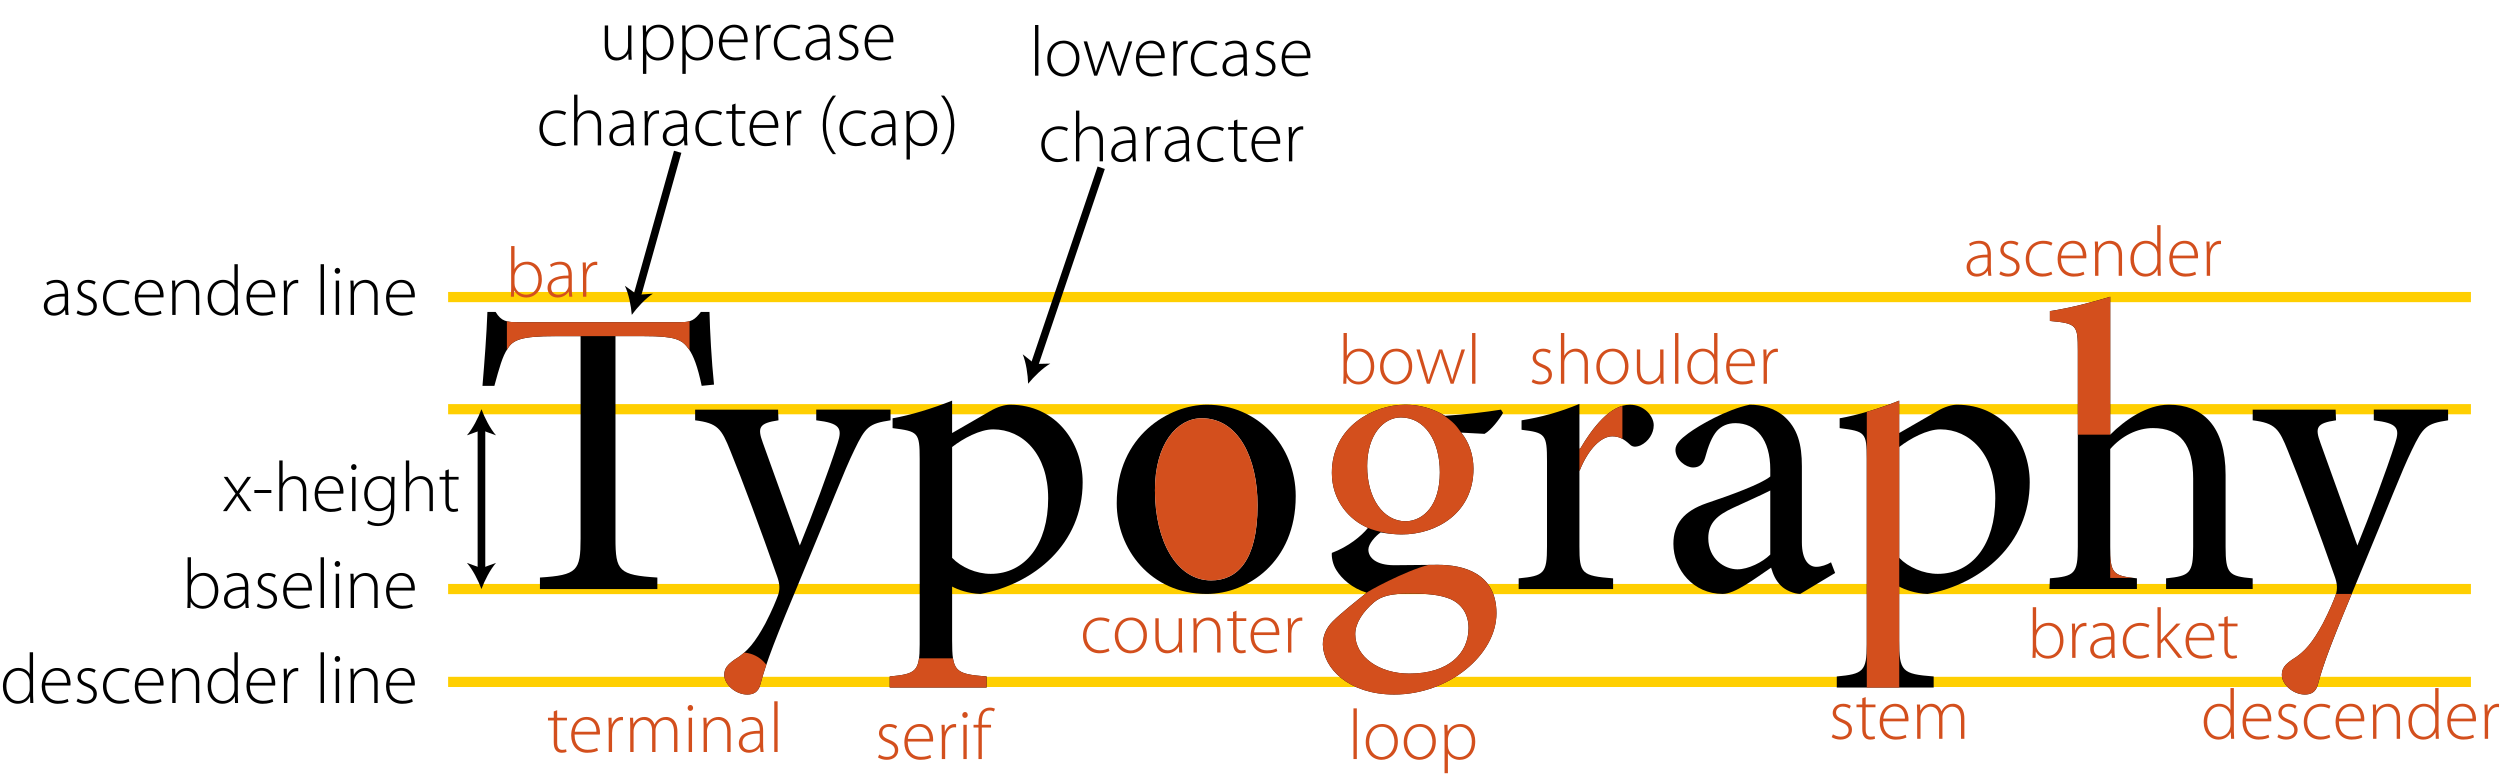 <?xml version="1.0" encoding="UTF-8" standalone="no"?>
<!-- Generator: Adobe Illustrator 15.1.0, SVG Export Plug-In . SVG Version: 6.00 Build 0)  -->
<svg
    xmlns:rdf="http://www.w3.org/1999/02/22-rdf-syntax-ns#"
    xmlns="http://www.w3.org/2000/svg"
    xmlns:cc="http://web.resource.org/cc/"
    xmlns:xlink="http://www.w3.org/1999/xlink"
    xmlns:dc="http://purl.org/dc/elements/1.1/"
    xmlns:svg="http://www.w3.org/2000/svg"
    xmlns:inkscape="http://www.inkscape.org/namespaces/inkscape"
    xmlns:sodipodi="http://sodipodi.sourceforge.net/DTD/sodipodi-0.dtd"
    xmlns:ns1="http://sozi.baierouge.fr"
    enable-background="new 0 0 490.462 152.416"
    xml:space="preserve"
    version="1.1"
    y="0px"
    x="0px"
    viewBox="0 0 490.462 152.416"
  >
<g
      id="lines"
      stroke="#FFCF01"
      stroke-width="2"
      stroke-miterlimit="10"
      fill="none"
    >
	<line
        y2="58.278"
        x1="87.913"
        x2="484.76"
        y1="58.278"
    />
	<line
        y2="80.278"
        x1="87.913"
        x2="484.76"
        y1="80.278"
    />
	<line
        y2="115.56"
        x1="87.913"
        x2="484.76"
        y1="115.56"
    />
	<line
        y2="133.78"
        x1="87.913"
        x2="484.76"
        y1="133.78"
    />
</g
  >
<g
      id="word__x2B__highlights"
    >
	<g
      >
		<path
          d="m137.66 75.694c-0.806-3.866-1.611-5.879-2.497-7.167-1.369-1.933-2.658-2.577-8.778-2.577h-5.638v39.704c0 6.362 0.644 7.167 8.215 7.651v2.255h-23.034v-2.255c7.329-0.483 7.973-1.289 7.973-7.651v-39.701h-4.993c-6.685 0-8.295 0.725-9.342 2.497-0.966 1.369-1.61 3.705-2.577 7.248h-2.335c0.403-4.832 0.806-10.067 0.966-14.497h1.611c1.127 1.853 2.175 2.014 4.43 2.014h31.812c2.174 0 2.819-0.483 4.027-2.014h1.691c0.081 3.705 0.402 9.584 0.886 14.255l-2.42 0.242z"
      />
		<path
          d="m174.71 82.459c-4.269 0.644-4.913 1.289-7.087 5.798-2.094 4.269-4.591 10.953-10.148 24.241-5.396 12.886-7.167 17.477-8.295 21.745-0.403 1.611-1.45 2.014-2.577 2.014-2.255 0-4.51-1.933-4.51-3.866 0-1.289 0.645-2.013 2.014-2.98 2.577-1.53 4.107-3.543 6.04-7.087 1.45-2.819 2.094-4.51 2.497-5.557 0.403-1.208 0.322-2.255-0.161-3.624-3.221-9.181-6.845-18.926-9.181-24.644-1.772-4.43-2.497-5.477-6.926-6.04v-2.094h16.268l0.081 2.094c-3.785 0.563-4.188 1.369-3.06 4.429l7.248 20.134c2.255-5.477 5.798-14.98 7.409-20.054 0.966-2.979 0.483-3.946-4.188-4.51v-2.094h14.577v2.107z"
      />
		<path
          d="m194.2 80.687c1.45-0.886 2.979-1.289 3.946-1.289 8.939 0 14.255 7.329 14.255 15.221 0 12.161-9.584 19.973-20.054 21.906-2.416-0.081-4.51-0.886-5.557-1.45v10.55c0 6.121 0.564 6.604 6.765 7.087v2.174h-19.006v-2.174c5.154-0.483 5.879-0.967 5.879-6.282v-36.401c0-5.235-0.322-5.396-5.315-6.04v-1.933c3.382-0.564 7.892-1.933 11.677-3.463v6.362l7.4-4.268zm-7.41 28.753c1.772 1.852 4.752 3.141 7.571 3.141 6.765 0 11.275-5.798 11.275-14.818 0-8.698-4.993-13.53-10.792-13.53-2.577 0-5.879 1.772-8.054 3.463v21.745z"
      />
		<path
          d="m254.2 97.358c0 12.966-9.504 19.167-17.477 19.167-11.033 0-17.637-8.859-17.637-17.798 0-13.289 10.309-19.329 17.717-19.329 9.99 0.005 17.4 8.059 17.4 17.965zm-27.62-1.208c0 10.147 4.349 17.718 11.033 17.718 4.993 0 9.101-3.705 9.101-14.738 0-9.342-3.785-17.074-10.953-17.074-4.84-0.002-9.18 4.991-9.18 14.092z"
      />
		<path
          d="m294.87 81.009c-0.725 1.289-2.335 3.382-3.624 4.107l-4.59-0.242c1.449 1.691 2.416 4.269 2.416 7.087 0 8.698-7.249 12.886-14.094 12.886-1.289 0-2.819-0.161-4.107-0.402-1.047 0.725-2.416 2.255-2.416 3.382 0 1.53 1.449 3.061 5.073 3.061 2.979 0 5.799-0.081 8.537-0.081 4.993 0 11.517 1.61 11.517 9.503 0 8.134-9.342 15.946-20.054 15.946-9.02 0-13.933-5.235-14.013-9.825 0-1.772 0.725-3.302 1.933-4.51 1.61-1.611 4.751-4.107 6.685-5.638-2.899-0.886-4.913-2.738-5.96-4.429-0.725-1.127-0.967-2.577-0.886-3.383 3.222-1.208 5.799-3.302 7.087-4.913-3.624-1.53-7.087-5.315-7.087-10.792 0-9.101 8.215-13.369 14.416-13.369h0.08c2.658 0 5.315 0.725 7.731 2.174 3.866-0.241 7.974-0.725 10.953-1.208l0.4 0.634zm-25.29 37.131c-2.094 1.772-3.704 4.027-3.704 6.282 0 4.43 4.671 7.731 10.63 7.731 7.651 0 11.598-3.946 11.598-8.939 0-2.738-1.369-4.751-3.624-5.718-2.014-0.806-4.349-1.047-7.893-1.047-3.71 0-5.56 0.49-7.02 1.7zm-1.36-26.661c0 6.282 3.141 10.792 7.57 10.792 3.544-0.081 6.685-3.221 6.685-9.583 0-6.282-2.979-10.792-7.65-10.792-3.39 0-6.61 3.382-6.61 9.584z"
      />
		<path
          d="m310.02 88.016c2.416-4.107 5.879-8.617 9.745-8.617 2.737 0 4.671 2.174 4.671 4.027 0 1.611-1.047 3.221-2.577 3.946-0.967 0.403-1.611 0.322-2.094-0.161-1.209-1.127-2.175-1.611-3.464-1.611-2.094 0-4.671 2.335-6.442 6.846v14.738c0 5.315 0.402 5.798 6.604 6.282v2.094h-18.523v-2.094c4.994-0.483 5.558-0.967 5.558-6.282v-16.668c0-5.315-0.322-5.637-4.993-6.201v-1.852c3.946-0.645 7.489-1.611 11.355-3.222v8.778h0.16z"
      />
		<path
          d="m353.18 116.52c-1.208 0-2.899-0.725-3.785-1.61-1.047-1.047-1.53-2.175-1.933-3.544-3.222 2.175-7.087 5.154-9.503 5.154-5.719 0-9.665-4.751-9.665-9.825 0-3.946 2.094-6.443 6.523-7.973 4.832-1.611 10.712-3.785 12.483-5.235v-1.369c0-5.879-2.738-9.101-6.846-9.101-1.53 0-2.738 0.564-3.624 1.53-0.967 1.127-1.691 2.899-2.336 5.315-0.402 1.289-1.208 1.853-2.335 1.853-1.45 0-3.463-1.53-3.463-3.463 0-1.127 0.966-2.094 2.496-3.221 2.175-1.611 7.49-4.671 12.08-5.638 2.417 0 4.833 0.725 6.604 2.174 2.818 2.417 3.624 5.638 3.624 9.906v14.899c0 3.624 1.449 4.832 2.818 4.832 0.967 0 2.095-0.402 2.899-0.886l0.806 2.094-6.85 4.11zm-5.88-20.29c-1.691 0.886-5.557 2.577-7.248 3.382-3.142 1.45-4.913 2.98-4.913 5.96 0 4.107 3.222 6.121 5.718 6.121 2.095 0 4.913-1.369 6.443-2.899v-12.56z"
      />
		<path
          d="m380 80.687c1.45-0.886 2.98-1.289 3.946-1.289 8.939 0 14.255 7.329 14.255 15.221 0 12.161-9.584 19.973-20.053 21.906-2.416-0.081-4.511-0.886-5.558-1.45v10.55c0 6.121 0.563 6.604 6.766 7.087v2.174h-19.007v-2.174c5.154-0.483 5.879-0.967 5.879-6.282v-36.401c0-5.235-0.322-5.396-5.315-6.04v-1.933c3.383-0.564 7.893-1.933 11.678-3.463v6.362l7.4-4.268zm-7.4 28.753c1.772 1.852 4.752 3.141 7.57 3.141 6.766 0 11.275-5.798 11.275-14.818 0-8.698-4.993-13.53-10.792-13.53-2.577 0-5.879 1.772-8.054 3.463v21.745z"
      />
		<path
          d="m424.95 115.56v-2.094c4.671-0.483 5.315-0.967 5.315-6.202v-13.375c0-6.604-2.497-9.906-7.893-9.906-3.061 0-6.121 1.53-8.376 4.107v19.167c0 5.154 0.402 5.718 5.234 6.202v2.094h-17.154l0.081-2.094c4.832-0.403 5.477-0.886 5.477-6.202v-38.412c0-5.074-0.161-5.396-5.477-5.879v-1.933c3.865-0.563 8.698-1.852 11.839-2.818v27.06c2.899-2.899 7.168-5.879 11.517-5.879 6.523 0 11.114 4.107 11.114 13.771v14.094c0 5.315 0.644 5.799 5.314 6.202v2.094h-16.98z"
      />
		<path
          d="m480.28 82.459c-4.269 0.644-4.913 1.289-7.087 5.798-2.094 4.269-4.591 10.953-10.147 24.241-5.396 12.886-7.168 17.477-8.296 21.745-0.402 1.611-1.449 2.014-2.577 2.014-2.255 0-4.51-1.933-4.51-3.866 0-1.289 0.645-2.013 2.014-2.98 2.577-1.53 4.107-3.543 6.04-7.087 1.45-2.819 2.094-4.51 2.497-5.557 0.402-1.208 0.322-2.255-0.161-3.624-3.222-9.181-6.846-18.926-9.182-24.644-1.771-4.43-2.496-5.477-6.926-6.04v-2.094h16.269l0.08 2.094c-3.785 0.563-4.188 1.369-3.061 4.429l7.248 20.134c2.256-5.477 5.799-14.98 7.41-20.054 0.966-2.979 0.482-3.946-4.188-4.51v-2.094h14.577v2.107z"
      />
	</g
    >
	<path
        d="m133.47 63.211h-31.812c-0.907 0-1.613-0.033-2.212-0.184v5.608c0.04-0.062 0.077-0.131 0.118-0.189 1.047-1.772 2.658-2.497 9.342-2.497h17.476c6.121 0 7.409 0.644 8.778 2.577 0.04 0.058 0.079 0.126 0.118 0.187v-5.71c-0.49 0.143-1.06 0.208-1.82 0.208z"
        fill="#D34F1D"
    />
	<path
        d="m147.25 128.26c-0.413-0.127-0.826-0.198-1.237-0.238-0.578 0.513-1.201 0.974-1.906 1.393-1.369 0.967-2.014 1.691-2.014 2.98 0 1.933 2.255 3.866 4.51 3.866 1.127 0 2.174-0.403 2.577-2.014 0.313-1.186 0.681-2.404 1.158-3.812-0.72-0.99-1.78-1.78-3.09-2.18z"
        fill="#D34F1D"
    />
	<path
        d="m226.58 96.15c0 10.147 4.349 17.718 11.034 17.718 4.992 0 9.1-3.705 9.1-14.738 0-9.342-3.785-17.074-10.952-17.074-4.84-0.002-9.18 4.991-9.18 14.092z"
        fill="#D34F1D"
    />
	<path
        d="m282.07 110.81c-0.589 0-1.185 0.005-1.782 0.011-4.611 1.149-12.366 5.4-12.15 5.466-1.934 1.529-5.074 4.026-6.685 5.637-1.208 1.209-1.933 2.738-1.933 4.511 0.08 4.591 4.993 9.825 14.013 9.825 10.712 0 20.054-7.813 20.054-15.946-0.01-7.89-6.53-9.5-11.52-9.5zm-5.56 21.34c-5.959 0-10.63-3.302-10.63-7.731 0-2.255 1.61-4.51 3.704-6.282 1.45-1.207 3.302-1.691 7.007-1.691 3.544 0 5.879 0.242 7.893 1.048 2.255 0.966 3.624 2.979 3.624 5.718 0.01 4.98-3.94 8.93-11.59 8.93z"
        fill="#D34F1D"
    />
	<path
        d="m318.29 79.615c-3.269 0.941-6.168 4.823-8.272 8.4h-0.161v4.43c1.771-4.51 4.349-6.846 6.442-6.846 0.733 0 1.362 0.163 1.991 0.506v-6.49z"
        fill="#D34F1D"
    />
	<path
        d="m286.74 84.985c-0.029-0.036-0.056-0.076-0.085-0.11h0.006c-0.991-1.382-1.307-1.953-3.901-3.722-2.21-1.167-4.593-1.755-6.978-1.755h-0.08c-6.201 0-14.416 4.269-14.416 13.369 0 5.133 3.043 8.781 6.409 10.478 0 0 0.001 0.001 0.002 0.001 0.224 0.113 0.449 0.217 0.676 0.313l-0.007 0.007c0.806 0.344 2 0.72 4.101 1.115 0.854 0.101 1.726 0.166 2.511 0.166 6.845 0 14.094-4.188 14.094-12.886 0-2.4-0.705-4.62-1.809-6.272-0.19-0.261-0.36-0.494-0.52-0.707zm-10.95 17.285c-4.43 0-7.57-4.51-7.57-10.792 0-6.202 3.222-9.584 6.604-9.584 4.671 0 7.65 4.51 7.65 10.792 0 6.363-3.14 9.504-6.68 9.584z"
        fill="#D34F1D"
    />
</g
  >
<g
      id="terminology"
    >
	<g
      >
		<path
          d="m123.87 10.08c0 0.588 0.028 1.121 0.056 1.639h-0.616l-0.042-1.19h-0.028c-0.336 0.616-1.106 1.345-2.311 1.345-0.854 0-2.283-0.42-2.283-2.97v-3.909h0.658v3.782c0 1.457 0.462 2.507 1.793 2.507 0.98 0 1.695-0.687 1.975-1.359 0.07-0.21 0.14-0.476 0.14-0.742v-4.188h0.658v5.085z"
      />
		<path
          d="m126.14 7.138c0-0.84-0.028-1.513-0.056-2.143h0.63l0.056 1.275h0.028c0.476-0.896 1.303-1.429 2.479-1.429 1.723 0 2.885 1.429 2.885 3.404 0 2.41-1.429 3.628-3.054 3.628-0.966 0-1.821-0.435-2.283-1.247h-0.028v3.866h-0.658v-7.354zm0.66 1.933c0 0.182 0.028 0.364 0.056 0.532 0.28 1.037 1.176 1.709 2.213 1.709 1.541 0 2.423-1.247 2.423-3.04 0-1.513-0.84-2.886-2.367-2.886-0.98 0-1.933 0.687-2.227 1.793-0.042 0.182-0.098 0.393-0.098 0.574v1.318z"
      />
		<path
          d="m133.87 7.138c0-0.84-0.028-1.513-0.056-2.143h0.63l0.056 1.275h0.028c0.476-0.896 1.303-1.429 2.479-1.429 1.723 0 2.885 1.429 2.885 3.404 0 2.41-1.429 3.628-3.054 3.628-0.966 0-1.821-0.435-2.283-1.247h-0.028v3.866h-0.658v-7.354zm0.66 1.933c0 0.182 0.028 0.364 0.056 0.532 0.28 1.037 1.177 1.709 2.213 1.709 1.541 0 2.423-1.247 2.423-3.04 0-1.513-0.84-2.886-2.367-2.886-0.98 0-1.933 0.687-2.227 1.793-0.042 0.182-0.098 0.393-0.098 0.574v1.318z"
      />
		<path
          d="m141.69 8.287c0 2.157 1.177 2.998 2.563 2.998 0.98 0 1.485-0.196 1.863-0.378l0.168 0.532c-0.252 0.14-0.938 0.435-2.115 0.435-1.933 0-3.138-1.415-3.138-3.39 0-2.241 1.289-3.642 3.026-3.642 2.199 0 2.619 2.073 2.619 3.04 0 0.182 0 0.294-0.028 0.406h-4.95zm4.29-0.533c0.014-0.938-0.378-2.367-2.003-2.367-1.485 0-2.129 1.331-2.241 2.367h4.24z"
      />
		<path
          d="m148.39 7.012c0-0.672-0.028-1.373-0.056-2.017h0.616l0.028 1.359h0.028c0.294-0.841 0.995-1.513 1.919-1.513 0.084 0 0.182 0.014 0.266 0.028v0.644c-0.098-0.028-0.196-0.028-0.322-0.028-0.924 0-1.583 0.798-1.765 1.877-0.028 0.196-0.056 0.42-0.056 0.645v3.712h-0.658v-4.707z"
      />
		<path
          d="m157 11.424c-0.294 0.154-0.995 0.448-1.961 0.448-1.947 0-3.236-1.415-3.236-3.446 0-2.129 1.457-3.586 3.474-3.586 0.826 0 1.499 0.238 1.765 0.42l-0.238 0.546c-0.336-0.182-0.854-0.392-1.597-0.392-1.807 0-2.731 1.387-2.731 2.969 0 1.751 1.106 2.9 2.662 2.9 0.798 0 1.316-0.224 1.681-0.378l0.19 0.519z"
      />
		<path
          d="m162.78 10.122c0 0.532 0.028 1.079 0.098 1.597h-0.602l-0.098-0.966h-0.042c-0.322 0.518-1.064 1.121-2.143 1.121-1.345 0-1.975-0.953-1.975-1.849 0-1.555 1.373-2.494 4.104-2.465v-0.17c0-0.672-0.126-2.003-1.723-1.989-0.588 0-1.205 0.154-1.681 0.504l-0.21-0.49c0.602-0.406 1.359-0.575 1.961-0.575 1.947 0 2.312 1.457 2.312 2.662v2.62zm-0.66-2.004c-1.471-0.042-3.404 0.182-3.404 1.793 0 0.967 0.645 1.401 1.345 1.401 1.121 0 1.751-0.687 1.989-1.345 0.042-0.14 0.07-0.28 0.07-0.406v-1.443z"
      />
		<path
          d="m164.68 10.836c0.364 0.224 0.911 0.462 1.513 0.462 1.064 0 1.569-0.574 1.569-1.274 0-0.743-0.448-1.135-1.415-1.527-1.107-0.42-1.709-1.022-1.709-1.835 0-0.967 0.756-1.821 2.073-1.821 0.616 0 1.134 0.182 1.484 0.42l-0.266 0.546c-0.224-0.168-0.658-0.406-1.331-0.406-0.854 0-1.303 0.546-1.303 1.163 0 0.7 0.477 1.009 1.387 1.387 1.093 0.42 1.737 0.967 1.737 1.989 0 1.148-0.896 1.933-2.27 1.933-0.658 0-1.261-0.196-1.709-0.477l0.25-0.56z"
      />
		<path
          d="m170.28 8.287c0 2.157 1.177 2.998 2.563 2.998 0.98 0 1.485-0.196 1.863-0.378l0.168 0.532c-0.252 0.14-0.938 0.435-2.115 0.435-1.933 0-3.138-1.415-3.138-3.39 0-2.241 1.289-3.642 3.026-3.642 2.199 0 2.619 2.073 2.619 3.04 0 0.182 0 0.294-0.028 0.406h-4.96zm4.29-0.533c0.014-0.938-0.378-2.367-2.003-2.367-1.485 0-2.129 1.331-2.241 2.367h4.24z"
      />
		<path
          d="m111.02 28.224c-0.294 0.154-0.995 0.448-1.961 0.448-1.947 0-3.236-1.415-3.236-3.446 0-2.129 1.457-3.586 3.474-3.586 0.826 0 1.499 0.238 1.765 0.42l-0.238 0.546c-0.336-0.182-0.854-0.392-1.597-0.392-1.807 0-2.731 1.387-2.731 2.969 0 1.751 1.106 2.9 2.662 2.9 0.798 0 1.316-0.224 1.681-0.378l0.19 0.519z"
      />
		<path
          d="m112.63 18.573h0.658v4.426h0.028c0.196-0.378 0.519-0.742 0.925-0.98 0.378-0.238 0.84-0.378 1.358-0.378 0.63 0 2.326 0.322 2.326 2.816v4.062h-0.659v-3.979c0-1.219-0.476-2.325-1.849-2.325-0.953 0-1.751 0.686-2.031 1.527-0.07 0.196-0.098 0.392-0.098 0.658v4.118h-0.658v-9.945z"
      />
		<path
          d="m124.31 26.921c0 0.532 0.028 1.079 0.098 1.597h-0.602l-0.098-0.966h-0.042c-0.322 0.518-1.064 1.121-2.143 1.121-1.345 0-1.975-0.953-1.975-1.849 0-1.555 1.373-2.494 4.104-2.465v-0.169c0-0.672-0.126-2.003-1.723-1.989-0.588 0-1.205 0.154-1.681 0.504l-0.21-0.49c0.602-0.406 1.359-0.575 1.961-0.575 1.947 0 2.312 1.457 2.312 2.662v2.619zm-0.66-2.003c-1.471-0.042-3.404 0.182-3.404 1.793 0 0.967 0.645 1.401 1.345 1.401 1.121 0 1.751-0.687 1.989-1.345 0.042-0.14 0.07-0.28 0.07-0.406v-1.443z"
      />
		<path
          d="m126.49 23.812c0-0.672-0.028-1.373-0.056-2.017h0.616l0.028 1.359h0.028c0.294-0.841 0.995-1.513 1.919-1.513 0.084 0 0.182 0.014 0.266 0.028v0.644c-0.098-0.028-0.196-0.028-0.322-0.028-0.924 0-1.583 0.798-1.765 1.877-0.028 0.196-0.056 0.42-0.056 0.645v3.712h-0.658v-4.707z"
      />
		<path
          d="m134.79 26.921c0 0.532 0.028 1.079 0.098 1.597h-0.602l-0.098-0.966h-0.042c-0.322 0.518-1.064 1.121-2.143 1.121-1.345 0-1.975-0.953-1.975-1.849 0-1.555 1.373-2.494 4.104-2.465v-0.169c0-0.672-0.126-2.003-1.723-1.989-0.588 0-1.205 0.154-1.681 0.504l-0.21-0.49c0.602-0.406 1.359-0.575 1.961-0.575 1.947 0 2.312 1.457 2.312 2.662v2.619zm-0.65-2.003c-1.471-0.042-3.404 0.182-3.404 1.793 0 0.967 0.645 1.401 1.345 1.401 1.121 0 1.751-0.687 1.989-1.345 0.042-0.14 0.07-0.28 0.07-0.406v-1.443z"
      />
		<path
          d="m141.61 28.224c-0.294 0.154-0.995 0.448-1.961 0.448-1.947 0-3.236-1.415-3.236-3.446 0-2.129 1.457-3.586 3.474-3.586 0.826 0 1.499 0.238 1.765 0.42l-0.238 0.546c-0.336-0.182-0.854-0.392-1.597-0.392-1.807 0-2.731 1.387-2.731 2.969 0 1.751 1.106 2.9 2.662 2.9 0.798 0 1.316-0.224 1.681-0.378l0.2 0.519z"
      />
		<path
          d="m144.3 20.31v1.485h1.919v0.532h-1.919v4.371c0 0.854 0.266 1.4 0.98 1.4 0.35 0 0.603-0.056 0.771-0.112l0.084 0.518c-0.224 0.098-0.532 0.168-0.938 0.168-0.49 0-0.896-0.168-1.148-0.491-0.308-0.35-0.42-0.91-0.42-1.597v-4.258h-1.135v-0.532h1.135v-1.233l0.68-0.251z"
      />
		<path
          d="m147.71 25.086c0 2.157 1.176 2.998 2.563 2.998 0.98 0 1.485-0.196 1.863-0.378l0.168 0.532c-0.252 0.14-0.938 0.435-2.115 0.435-1.933 0-3.138-1.415-3.138-3.39 0-2.241 1.289-3.642 3.026-3.642 2.199 0 2.619 2.073 2.619 3.04 0 0.182 0 0.294-0.028 0.406h-4.95zm4.29-0.532c0.014-0.938-0.378-2.367-2.003-2.367-1.485 0-2.129 1.331-2.241 2.367h4.24z"
      />
		<path
          d="m154.4 23.812c0-0.672-0.028-1.373-0.056-2.017h0.616l0.028 1.359h0.028c0.294-0.841 0.995-1.513 1.919-1.513 0.084 0 0.182 0.014 0.266 0.028v0.644c-0.098-0.028-0.196-0.028-0.322-0.028-0.924 0-1.583 0.798-1.765 1.877-0.028 0.196-0.056 0.42-0.056 0.645v3.712h-0.658v-4.707z"
      />
		<path
          d="m164.02 18.755c-1.163 1.443-1.975 3.222-1.975 5.785 0 2.521 0.854 4.244 1.975 5.701h-0.63c-0.98-1.205-1.975-2.956-1.975-5.715 0-2.773 0.995-4.539 1.975-5.771h0.62z"
      />
		<path
          d="m169.89 28.224c-0.294 0.154-0.995 0.448-1.961 0.448-1.947 0-3.236-1.415-3.236-3.446 0-2.129 1.457-3.586 3.474-3.586 0.826 0 1.499 0.238 1.765 0.42l-0.238 0.546c-0.336-0.182-0.854-0.392-1.597-0.392-1.807 0-2.731 1.387-2.731 2.969 0 1.751 1.106 2.9 2.662 2.9 0.798 0 1.316-0.224 1.681-0.378l0.2 0.519z"
      />
		<path
          d="m175.67 26.921c0 0.532 0.028 1.079 0.098 1.597h-0.602l-0.098-0.966h-0.042c-0.322 0.518-1.064 1.121-2.143 1.121-1.345 0-1.975-0.953-1.975-1.849 0-1.555 1.373-2.494 4.104-2.465v-0.169c0-0.672-0.126-2.003-1.723-1.989-0.588 0-1.205 0.154-1.681 0.504l-0.21-0.49c0.602-0.406 1.359-0.575 1.961-0.575 1.947 0 2.312 1.457 2.312 2.662v2.619zm-0.66-2.003c-1.471-0.042-3.404 0.182-3.404 1.793 0 0.967 0.645 1.401 1.345 1.401 1.121 0 1.751-0.687 1.989-1.345 0.042-0.14 0.07-0.28 0.07-0.406v-1.443z"
      />
		<path
          d="m177.85 23.938c0-0.84-0.028-1.513-0.056-2.143h0.63l0.056 1.275h0.028c0.476-0.896 1.303-1.429 2.479-1.429 1.723 0 2.885 1.429 2.885 3.404 0 2.41-1.429 3.628-3.054 3.628-0.966 0-1.821-0.435-2.283-1.247h-0.028v3.866h-0.658v-7.354zm0.66 1.933c0 0.182 0.028 0.364 0.056 0.532 0.28 1.037 1.176 1.709 2.213 1.709 1.541 0 2.423-1.247 2.423-3.04 0-1.513-0.84-2.886-2.367-2.886-0.98 0-1.933 0.687-2.227 1.793-0.042 0.182-0.098 0.393-0.098 0.574v1.318z"
      />
		<path
          d="m184.6 30.241c1.121-1.429 1.975-3.208 1.975-5.757 0-2.535-0.827-4.272-1.975-5.729h0.63c0.98 1.205 1.989 2.97 1.989 5.743 0 2.759-1.008 4.51-1.989 5.743h-0.63z"
      />
	</g
    >
	<g
      >
		<g
        >
				<line
            y2="58.292"
            x1="132.95"
            x2="124.94"
            stroke="#000000"
            stroke-miterlimit="10"
            y1="29.778"
            stroke-width="1.5"
            fill="none"
        />
			<g
          >
				<path
              d="m123.95 61.778c-0.147-1.812-0.613-4.139-1.358-5.709l2.467 1.766 3.026-0.221c-1.46 0.952-3.07 2.695-4.14 4.164z"
          />
			</g
        >
		</g
      >
	</g
    >
	<g
      >
		<g
        >
				<line
            y2="111.94"
            x1="94.454"
            x2="94.454"
            stroke="#000000"
            stroke-miterlimit="10"
            y1="83.899"
            stroke-width="1.5"
            fill="none"
        />
			<g
          >
				<path
              d="m94.454 80.278c-0.632 1.704-1.711 3.818-2.854 5.128l2.854-1.032 2.853 1.032c-1.142-1.31-2.221-3.424-2.853-5.128z"
          />
			</g
        >
			<g
          >
				<path
              d="m94.454 115.56c-0.632-1.704-1.711-3.818-2.854-5.128l2.854 1.032 2.853-1.032c-1.142 1.31-2.221 3.43-2.853 5.13z"
          />
			</g
        >
		</g
      >
	</g
    >
	<g
      >
		<path
          d="m44.639 93.555l1.148 1.639c0.294 0.393 0.518 0.743 0.771 1.149h0.028c0.266-0.406 0.519-0.771 0.785-1.149l1.148-1.639h0.742l-2.339 3.278 2.423 3.446h-0.757l-1.205-1.709c-0.294-0.42-0.56-0.826-0.84-1.261h-0.028c-0.252 0.435-0.519 0.813-0.841 1.261l-1.176 1.709h-0.756l2.465-3.432-2.326-3.292h0.758z"
      />
		<path
          d="m53.236 96.132v0.588h-3.333v-0.588h3.333z"
      />
		<path
          d="m54.789 90.333h0.658v4.426h0.028c0.196-0.378 0.519-0.742 0.925-0.98 0.378-0.238 0.84-0.378 1.358-0.378 0.63 0 2.326 0.322 2.326 2.816v4.062h-0.659v-3.98c0-1.219-0.476-2.325-1.849-2.325-0.952 0-1.75 0.686-2.031 1.527-0.07 0.196-0.098 0.392-0.098 0.658v4.118h-0.658v-9.947z"
      />
		<path
          d="m62.391 96.847c0 2.157 1.177 2.998 2.563 2.998 0.98 0 1.485-0.196 1.863-0.378l0.168 0.532c-0.252 0.14-0.938 0.435-2.115 0.435-1.933 0-3.138-1.415-3.138-3.39 0-2.241 1.289-3.642 3.026-3.642 2.199 0 2.619 2.073 2.619 3.04 0 0.182 0 0.294-0.028 0.406h-4.958zm4.286-0.533c0.014-0.938-0.378-2.367-2.003-2.367-1.485 0-2.129 1.331-2.241 2.367h4.244z"
      />
		<path
          d="m69.951 91.636c0 0.308-0.21 0.574-0.56 0.574-0.308 0-0.519-0.266-0.519-0.574s0.238-0.588 0.546-0.588c0.323-0.001 0.533 0.265 0.533 0.588zm-0.868 8.644v-6.724h0.658v6.724h-0.658z"
      />
		<path
          d="m77.359 99.298c0 1.723-0.35 2.577-0.91 3.109-0.617 0.588-1.527 0.799-2.283 0.799-0.771 0-1.625-0.196-2.129-0.574l0.238-0.533c0.462 0.294 1.121 0.561 1.989 0.561 1.415 0 2.438-0.743 2.438-2.731v-0.953h-0.028c-0.351 0.687-1.135 1.303-2.339 1.303-1.695 0-2.886-1.471-2.886-3.306 0-2.339 1.541-3.572 3.026-3.572 1.331 0 1.989 0.729 2.269 1.289h0.028l0.028-1.135h0.616c-0.028 0.504-0.056 1.037-0.056 1.737v3.995zm-0.658-3.166c0-0.238-0.028-0.448-0.084-0.644-0.28-0.813-0.995-1.541-2.087-1.541-1.429 0-2.409 1.177-2.409 2.956 0 1.513 0.798 2.815 2.381 2.815 0.896 0 1.737-0.546 2.073-1.513 0.084-0.224 0.126-0.476 0.126-0.714v-1.359z"
      />
		<path
          d="m79.624 90.333h0.658v4.426h0.028c0.196-0.378 0.519-0.742 0.925-0.98 0.378-0.238 0.84-0.378 1.358-0.378 0.63 0 2.326 0.322 2.326 2.816v4.062h-0.659v-3.98c0-1.219-0.476-2.325-1.849-2.325-0.952 0-1.75 0.686-2.031 1.527-0.07 0.196-0.098 0.392-0.098 0.658v4.118h-0.658v-9.947z"
      />
		<path
          d="m88.052 92.07v1.485h1.919v0.532h-1.919v4.371c0 0.854 0.266 1.4 0.98 1.4 0.35 0 0.603-0.056 0.771-0.112l0.084 0.518c-0.224 0.098-0.532 0.168-0.938 0.168-0.49 0-0.896-0.168-1.148-0.49-0.308-0.351-0.42-0.911-0.42-1.597v-4.258h-1.135v-0.532h1.135v-1.232l0.671-0.251z"
      />
	</g
    >
	<g
      >
		<path
          d="m36.806 109.33h0.658v4.468h0.028c0.448-0.868 1.275-1.401 2.465-1.401 1.695 0 2.872 1.415 2.872 3.446 0 2.395-1.527 3.586-2.998 3.586-1.079 0-1.877-0.435-2.409-1.373h-0.028l-0.042 1.219h-0.602c0.028-0.476 0.056-1.064 0.056-1.569v-8.39zm0.658 7.36c0 0.154 0.028 0.322 0.056 0.49 0.294 1.022 1.163 1.695 2.213 1.695 1.541 0 2.423-1.261 2.423-3.012 0-1.541-0.84-2.914-2.367-2.914-0.98 0-1.919 0.687-2.241 1.807-0.042 0.168-0.084 0.35-0.084 0.588v1.33z"
      />
		<path
          d="m48.708 117.68c0 0.532 0.028 1.079 0.098 1.597h-0.602l-0.098-0.966h-0.042c-0.322 0.518-1.064 1.121-2.143 1.121-1.345 0-1.975-0.953-1.975-1.849 0-1.555 1.373-2.494 4.104-2.465v-0.168c0-0.672-0.126-2.003-1.723-1.989-0.588 0-1.205 0.154-1.681 0.504l-0.21-0.49c0.602-0.406 1.359-0.575 1.961-0.575 1.947 0 2.312 1.457 2.312 2.662v2.62zm-0.658-2c-1.471-0.042-3.404 0.182-3.404 1.793 0 0.967 0.645 1.401 1.345 1.401 1.121 0 1.751-0.687 1.989-1.345 0.042-0.14 0.07-0.28 0.07-0.406v-1.43z"
      />
		<path
          d="m50.61 118.4c0.364 0.224 0.911 0.462 1.513 0.462 1.064 0 1.569-0.574 1.569-1.274 0-0.743-0.448-1.135-1.415-1.527-1.107-0.42-1.709-1.022-1.709-1.835 0-0.967 0.756-1.821 2.073-1.821 0.616 0 1.134 0.182 1.485 0.42l-0.267 0.546c-0.224-0.168-0.658-0.406-1.331-0.406-0.854 0-1.303 0.546-1.303 1.163 0 0.7 0.477 1.008 1.387 1.387 1.093 0.42 1.737 0.966 1.737 1.989 0 1.148-0.896 1.933-2.269 1.933-0.658 0-1.261-0.196-1.709-0.477l0.239-0.55z"
      />
		<path
          d="m56.21 115.85c0 2.157 1.176 2.998 2.563 2.998 0.98 0 1.485-0.196 1.863-0.378l0.168 0.532c-0.252 0.14-0.938 0.435-2.115 0.435-1.933 0-3.138-1.415-3.138-3.39 0-2.241 1.289-3.642 3.026-3.642 2.199 0 2.619 2.073 2.619 3.04 0 0.182 0 0.294-0.028 0.406h-4.958zm4.286-0.54c0.014-0.938-0.378-2.367-2.003-2.367-1.485 0-2.129 1.331-2.241 2.367h4.244z"
      />
		<path
          d="m62.901 109.33h0.658v9.945h-0.658v-9.95z"
      />
		<path
          d="m66.737 110.64c0 0.308-0.21 0.574-0.56 0.574-0.308 0-0.519-0.266-0.519-0.574s0.238-0.588 0.546-0.588c0.323 0 0.533 0.26 0.533 0.59zm-0.868 8.64v-6.724h0.658v6.724h-0.658z"
      />
		<path
          d="m68.795 114.17c0-0.616-0.028-1.079-0.056-1.611h0.616l0.056 1.219h0.028c0.364-0.756 1.205-1.373 2.312-1.373 0.644 0 2.339 0.322 2.339 2.844v4.034h-0.659v-3.98c0-1.219-0.476-2.325-1.863-2.325-0.953 0-1.751 0.672-2.017 1.541-0.056 0.168-0.098 0.393-0.098 0.603v4.16h-0.658v-5.11z"
      />
		<path
          d="m76.396 115.85c0 2.157 1.177 2.998 2.563 2.998 0.98 0 1.485-0.196 1.863-0.378l0.168 0.532c-0.252 0.14-0.938 0.435-2.115 0.435-1.933 0-3.138-1.415-3.138-3.39 0-2.241 1.289-3.642 3.026-3.642 2.199 0 2.619 2.073 2.619 3.04 0 0.182 0 0.294-0.028 0.406h-4.958zm4.287-0.54c0.014-0.938-0.378-2.367-2.003-2.367-1.485 0-2.129 1.331-2.241 2.367h4.244z"
      />
	</g
    >
	<g
      >
		<path
          d="m6.485 127.97v8.376c0 0.504 0.028 1.093 0.056 1.569h-0.603l-0.042-1.275h-0.027c-0.35 0.743-1.148 1.429-2.395 1.429-1.653 0-2.9-1.387-2.9-3.39-0.014-2.241 1.373-3.642 3.026-3.642 1.163 0 1.891 0.603 2.199 1.177h0.028v-4.244h0.658zm-0.658 5.89c0-0.182-0.028-0.435-0.07-0.617-0.238-0.896-1.023-1.653-2.115-1.653-1.471 0-2.396 1.275-2.396 3.026 0 1.513 0.756 2.899 2.354 2.899 0.966 0 1.863-0.63 2.157-1.751 0.042-0.182 0.07-0.35 0.07-0.56v-1.35z"
      />
		<path
          d="m8.848 134.49c0 2.157 1.177 2.997 2.563 2.997 0.98 0 1.485-0.195 1.863-0.378l0.168 0.532c-0.252 0.141-0.938 0.435-2.115 0.435-1.933 0-3.138-1.415-3.138-3.39 0-2.241 1.289-3.642 3.026-3.642 2.199 0 2.619 2.073 2.619 3.04 0 0.182 0 0.294-0.028 0.406h-4.958zm4.286-0.54c0.014-0.938-0.378-2.367-2.003-2.367-1.485 0-2.129 1.331-2.241 2.367h4.244z"
      />
		<path
          d="m15.26 137.04c0.364 0.224 0.911 0.461 1.513 0.461 1.064 0 1.569-0.574 1.569-1.274 0-0.743-0.448-1.135-1.415-1.527-1.107-0.42-1.709-1.022-1.709-1.835 0-0.967 0.756-1.821 2.073-1.821 0.616 0 1.134 0.182 1.484 0.42l-0.266 0.546c-0.224-0.168-0.658-0.406-1.331-0.406-0.854 0-1.303 0.546-1.303 1.163 0 0.7 0.477 1.008 1.387 1.387 1.093 0.42 1.737 0.966 1.737 1.989 0 1.149-0.896 1.933-2.27 1.933-0.658 0-1.261-0.196-1.709-0.477l0.24-0.55z"
      />
		<path
          d="m25.398 137.62c-0.294 0.154-0.995 0.448-1.961 0.448-1.947 0-3.236-1.415-3.236-3.446 0-2.129 1.457-3.586 3.474-3.586 0.826 0 1.499 0.238 1.765 0.42l-0.238 0.546c-0.336-0.182-0.854-0.392-1.597-0.392-1.807 0-2.731 1.387-2.731 2.969 0 1.751 1.107 2.899 2.662 2.899 0.798 0 1.316-0.224 1.681-0.378l0.181 0.52z"
      />
		<path
          d="m27.104 134.49c0 2.157 1.177 2.997 2.563 2.997 0.98 0 1.485-0.195 1.863-0.378l0.168 0.532c-0.252 0.141-0.938 0.435-2.115 0.435-1.933 0-3.138-1.415-3.138-3.39 0-2.241 1.289-3.642 3.026-3.642 2.199 0 2.619 2.073 2.619 3.04 0 0.182 0 0.294-0.028 0.406h-4.958zm4.286-0.54c0.014-0.938-0.378-2.367-2.003-2.367-1.485 0-2.129 1.331-2.241 2.367h4.244z"
      />
		<path
          d="m33.796 132.8c0-0.616-0.028-1.079-0.056-1.611h0.616l0.056 1.219h0.028c0.364-0.756 1.205-1.373 2.312-1.373 0.644 0 2.339 0.322 2.339 2.844v4.034h-0.659v-3.978c0-1.219-0.476-2.325-1.863-2.325-0.953 0-1.751 0.672-2.017 1.541-0.056 0.168-0.098 0.393-0.098 0.603v4.16h-0.658v-5.1z"
      />
		<path
          d="m46.65 127.97v8.376c0 0.504 0.028 1.093 0.056 1.569h-0.602l-0.042-1.275h-0.028c-0.35 0.743-1.148 1.429-2.396 1.429-1.653 0-2.899-1.387-2.899-3.39-0.014-2.241 1.373-3.642 3.026-3.642 1.163 0 1.891 0.603 2.199 1.177h0.028v-4.244h0.658zm-0.658 5.89c0-0.182-0.028-0.435-0.07-0.617-0.238-0.896-1.023-1.653-2.115-1.653-1.471 0-2.396 1.275-2.396 3.026 0 1.513 0.756 2.899 2.354 2.899 0.966 0 1.863-0.63 2.157-1.751 0.042-0.182 0.07-0.35 0.07-0.56v-1.35z"
      />
		<path
          d="m49.014 134.49c0 2.157 1.176 2.997 2.563 2.997 0.98 0 1.485-0.195 1.863-0.378l0.168 0.532c-0.252 0.141-0.938 0.435-2.115 0.435-1.933 0-3.138-1.415-3.138-3.39 0-2.241 1.289-3.642 3.026-3.642 2.199 0 2.619 2.073 2.619 3.04 0 0.182 0 0.294-0.028 0.406h-4.958zm4.286-0.54c0.014-0.938-0.378-2.367-2.003-2.367-1.485 0-2.129 1.331-2.241 2.367h4.244z"
      />
		<path
          d="m55.705 133.21c0-0.672-0.028-1.373-0.056-2.017h0.616l0.028 1.359h0.028c0.294-0.841 0.995-1.513 1.919-1.513 0.084 0 0.182 0.014 0.266 0.028v0.644c-0.098-0.028-0.196-0.028-0.322-0.028-0.924 0-1.583 0.798-1.765 1.877-0.028 0.196-0.056 0.42-0.056 0.645v3.712h-0.658v-4.7z"
      />
		<path
          d="m62.901 127.97h0.658v9.945h-0.658v-9.95z"
      />
		<path
          d="m66.737 129.28c0 0.308-0.21 0.574-0.56 0.574-0.308 0-0.519-0.266-0.519-0.574s0.238-0.588 0.546-0.588c0.323 0 0.533 0.26 0.533 0.59zm-0.868 8.64v-6.724h0.658v6.724h-0.658z"
      />
		<path
          d="m68.794 132.8c0-0.616-0.028-1.079-0.056-1.611h0.616l0.056 1.219h0.028c0.364-0.756 1.205-1.373 2.312-1.373 0.644 0 2.339 0.322 2.339 2.844v4.034h-0.659v-3.978c0-1.219-0.476-2.325-1.863-2.325-0.953 0-1.751 0.672-2.017 1.541-0.056 0.168-0.098 0.393-0.098 0.603v4.16h-0.658v-5.1z"
      />
		<path
          d="m76.396 134.49c0 2.157 1.176 2.997 2.563 2.997 0.98 0 1.485-0.195 1.863-0.378l0.168 0.532c-0.252 0.141-0.938 0.435-2.115 0.435-1.933 0-3.138-1.415-3.138-3.39 0-2.241 1.289-3.642 3.026-3.642 2.199 0 2.619 2.073 2.619 3.04 0 0.182 0 0.294-0.028 0.406h-4.958zm4.287-0.54c0.014-0.938-0.378-2.367-2.003-2.367-1.485 0-2.129 1.331-2.241 2.367h4.244z"
      />
	</g
    >
	<g
      >
		<path
          d="m13.358 60.182c0 0.532 0.028 1.079 0.098 1.597h-0.602l-0.098-0.966h-0.042c-0.322 0.518-1.064 1.121-2.143 1.121-1.345 0-1.975-0.953-1.975-1.849 0-1.555 1.373-2.494 4.104-2.465v-0.17c0-0.672-0.126-2.003-1.723-1.989-0.588 0-1.205 0.154-1.681 0.504l-0.21-0.49c0.602-0.406 1.359-0.575 1.961-0.575 1.947 0 2.312 1.457 2.312 2.662v2.62zm-0.658-2.004c-1.471-0.042-3.404 0.182-3.404 1.793 0 0.967 0.645 1.401 1.345 1.401 1.121 0 1.751-0.687 1.989-1.345 0.042-0.14 0.07-0.28 0.07-0.406v-1.443z"
      />
		<path
          d="m15.26 60.896c0.364 0.224 0.911 0.462 1.513 0.462 1.064 0 1.569-0.574 1.569-1.274 0-0.743-0.448-1.135-1.415-1.527-1.107-0.42-1.709-1.022-1.709-1.835 0-0.967 0.756-1.821 2.073-1.821 0.616 0 1.134 0.182 1.484 0.42l-0.266 0.546c-0.224-0.168-0.658-0.406-1.331-0.406-0.854 0-1.303 0.546-1.303 1.163 0 0.7 0.477 1.008 1.387 1.387 1.093 0.42 1.738 0.966 1.738 1.989 0 1.148-0.896 1.933-2.27 1.933-0.658 0-1.261-0.196-1.709-0.477l0.239-0.56z"
      />
		<path
          d="m25.398 61.484c-0.294 0.154-0.995 0.448-1.961 0.448-1.947 0-3.236-1.415-3.236-3.446 0-2.129 1.457-3.586 3.474-3.586 0.826 0 1.499 0.238 1.765 0.42l-0.238 0.546c-0.336-0.182-0.854-0.392-1.597-0.392-1.807 0-2.731 1.387-2.731 2.969 0 1.751 1.107 2.9 2.662 2.9 0.798 0 1.316-0.224 1.681-0.378l0.181 0.519z"
      />
		<path
          d="m27.104 58.347c0 2.157 1.177 2.998 2.563 2.998 0.98 0 1.485-0.196 1.863-0.378l0.168 0.532c-0.252 0.14-0.938 0.435-2.115 0.435-1.933 0-3.138-1.415-3.138-3.39 0-2.241 1.289-3.642 3.026-3.642 2.199 0 2.619 2.073 2.619 3.04 0 0.182 0 0.294-0.028 0.406h-4.958zm4.286-0.533c0.014-0.938-0.378-2.367-2.003-2.367-1.485 0-2.129 1.331-2.241 2.367h4.244z"
      />
		<path
          d="m33.796 56.666c0-0.616-0.028-1.079-0.056-1.611h0.616l0.056 1.219h0.028c0.364-0.756 1.205-1.373 2.312-1.373 0.644 0 2.339 0.322 2.339 2.844v4.034h-0.659v-3.979c0-1.219-0.476-2.325-1.863-2.325-0.953 0-1.751 0.672-2.017 1.541-0.056 0.168-0.098 0.393-0.098 0.603v4.16h-0.658v-5.113z"
      />
		<path
          d="m46.65 51.833v8.376c0 0.504 0.028 1.093 0.056 1.569h-0.602l-0.042-1.275h-0.028c-0.35 0.743-1.148 1.429-2.396 1.429-1.653 0-2.899-1.387-2.899-3.39-0.014-2.241 1.373-3.642 3.026-3.642 1.163 0 1.891 0.603 2.199 1.177h0.028v-4.244h0.658zm-0.658 5.883c0-0.182-0.028-0.435-0.07-0.617-0.238-0.896-1.023-1.653-2.115-1.653-1.471 0-2.396 1.275-2.396 3.026 0 1.513 0.756 2.899 2.354 2.899 0.966 0 1.863-0.63 2.157-1.751 0.042-0.182 0.07-0.35 0.07-0.56v-1.344z"
      />
		<path
          d="m49.014 58.347c0 2.157 1.176 2.998 2.563 2.998 0.98 0 1.485-0.196 1.863-0.378l0.168 0.532c-0.252 0.14-0.938 0.435-2.115 0.435-1.933 0-3.138-1.415-3.138-3.39 0-2.241 1.289-3.642 3.026-3.642 2.199-0.002 2.619 2.072 2.619 3.038 0 0.182 0 0.294-0.028 0.406h-4.958zm4.286-0.533c0.014-0.938-0.378-2.367-2.003-2.367-1.485 0-2.129 1.331-2.241 2.367h4.244z"
      />
		<path
          d="m55.705 57.072c0-0.672-0.028-1.373-0.056-2.017h0.616l0.028 1.359h0.028c0.294-0.841 0.995-1.513 1.919-1.513 0.084 0 0.182 0.014 0.266 0.028v0.644c-0.098-0.028-0.196-0.028-0.322-0.028-0.924 0-1.583 0.798-1.765 1.877-0.028 0.196-0.056 0.42-0.056 0.645v3.712h-0.658v-4.707z"
      />
		<path
          d="m62.901 51.833h0.658v9.945h-0.658v-9.945z"
      />
		<path
          d="m66.737 53.136c0 0.308-0.21 0.574-0.56 0.574-0.308 0-0.519-0.266-0.519-0.574s0.238-0.588 0.546-0.588c0.323-0.001 0.533 0.265 0.533 0.588zm-0.868 8.642v-6.724h0.658v6.724h-0.658z"
      />
		<path
          d="m68.794 56.666c0-0.616-0.028-1.079-0.056-1.611h0.616l0.056 1.219h0.028c0.364-0.756 1.205-1.373 2.312-1.373 0.644 0 2.339 0.322 2.339 2.844v4.034h-0.659v-3.979c0-1.219-0.476-2.325-1.863-2.325-0.953 0-1.751 0.672-2.017 1.541-0.056 0.168-0.098 0.393-0.098 0.603v4.16h-0.658v-5.113z"
      />
		<path
          d="m76.396 58.347c0 2.157 1.176 2.998 2.563 2.998 0.98 0 1.485-0.196 1.863-0.378l0.168 0.532c-0.252 0.14-0.938 0.435-2.115 0.435-1.933 0-3.138-1.415-3.138-3.39 0-2.241 1.289-3.642 3.026-3.642 2.199 0 2.619 2.073 2.619 3.04 0 0.182 0 0.294-0.028 0.406h-4.958zm4.287-0.533c0.014-0.938-0.378-2.367-2.003-2.367-1.485 0-2.129 1.331-2.241 2.367h4.244z"
      />
	</g
    >
	<g
        fill="#D34F1D"
      >
		<path
          d="m100.28 48.272h0.658v4.468h0.028c0.448-0.868 1.275-1.401 2.465-1.401 1.695 0 2.872 1.415 2.872 3.446 0 2.395-1.527 3.586-2.998 3.586-1.079 0-1.877-0.435-2.409-1.373h-0.028l-0.042 1.219h-0.602c0.028-0.476 0.056-1.064 0.056-1.569v-8.376zm0.66 7.354c0 0.154 0.028 0.322 0.056 0.49 0.294 1.022 1.163 1.695 2.213 1.695 1.541 0 2.423-1.261 2.423-3.012 0-1.541-0.84-2.914-2.367-2.914-0.98 0-1.919 0.687-2.241 1.807-0.042 0.168-0.084 0.35-0.084 0.588v1.346z"
      />
		<path
          d="m112.18 56.621c0 0.532 0.028 1.079 0.098 1.597h-0.602l-0.098-0.966h-0.042c-0.322 0.518-1.064 1.121-2.143 1.121-1.345 0-1.975-0.953-1.975-1.849 0-1.555 1.373-2.494 4.104-2.465v-0.169c0-0.672-0.126-2.003-1.723-1.989-0.588 0-1.205 0.154-1.681 0.504l-0.21-0.49c0.602-0.406 1.359-0.575 1.961-0.575 1.947 0 2.312 1.457 2.312 2.662v2.619zm-0.65-2.003c-1.471-0.042-3.404 0.182-3.404 1.793 0 0.967 0.645 1.401 1.345 1.401 1.121 0 1.751-0.687 1.989-1.345 0.042-0.14 0.07-0.28 0.07-0.406v-1.443z"
      />
		<path
          d="m114.37 53.511c0-0.672-0.028-1.373-0.056-2.017h0.616l0.028 1.359h0.028c0.294-0.841 0.995-1.513 1.919-1.513 0.084 0 0.182 0.014 0.266 0.028v0.644c-0.098-0.028-0.196-0.028-0.322-0.028-0.924 0-1.583 0.798-1.765 1.877-0.028 0.196-0.056 0.42-0.056 0.645v3.712h-0.658v-4.707z"
      />
	</g
    >
	<g
        fill="#D34F1D"
      >
		<path
          d="m109.31 139.32v1.485h1.919v0.532h-1.919v4.371c0 0.854 0.266 1.4 0.98 1.4 0.35 0 0.603-0.057 0.771-0.112l0.084 0.519c-0.224 0.098-0.532 0.168-0.938 0.168-0.49 0-0.896-0.168-1.148-0.49-0.308-0.351-0.42-0.91-0.42-1.598v-4.258h-1.135v-0.532h1.135v-1.232l0.67-0.25z"
      />
		<path
          d="m112.72 144.1c0 2.156 1.177 2.998 2.563 2.998 0.98 0 1.485-0.197 1.863-0.379l0.168 0.532c-0.252 0.14-0.938 0.435-2.115 0.435-1.933 0-3.138-1.415-3.138-3.391 0-2.24 1.289-3.642 3.026-3.642 2.199 0 2.619 2.073 2.619 3.04 0 0.182 0 0.294-0.028 0.406h-4.96zm4.29-0.54c0.014-0.938-0.378-2.367-2.003-2.367-1.485 0-2.129 1.332-2.241 2.367h4.24z"
      />
		<path
          d="m119.42 142.82c0-0.672-0.028-1.372-0.056-2.017h0.616l0.028 1.358h0.028c0.294-0.84 0.995-1.513 1.919-1.513 0.084 0 0.182 0.015 0.266 0.028v0.645c-0.098-0.028-0.196-0.028-0.322-0.028-0.924 0-1.583 0.798-1.765 1.877-0.028 0.196-0.056 0.421-0.056 0.645v3.712h-0.658v-4.71z"
      />
		<path
          d="m123.64 142.42c0-0.615-0.028-1.078-0.056-1.61h0.616l0.056 1.19h0.028c0.42-0.77 1.065-1.345 2.171-1.345 0.938 0 1.653 0.616 1.933 1.472h0.028c0.196-0.406 0.434-0.701 0.687-0.911 0.434-0.364 0.896-0.561 1.611-0.561 0.658 0 2.185 0.364 2.185 2.913v3.965h-0.658v-3.895c0-1.512-0.588-2.408-1.751-2.408-0.84 0-1.513 0.615-1.765 1.33-0.07 0.196-0.126 0.42-0.126 0.658v4.314h-0.658v-4.202c0-1.219-0.588-2.101-1.667-2.101-0.911 0-1.611 0.728-1.863 1.512-0.07 0.183-0.112 0.421-0.112 0.645v4.146h-0.658v-5.11z"
      />
		<path
          d="m135.98 138.89c0 0.309-0.21 0.574-0.56 0.574-0.308 0-0.519-0.266-0.519-0.574s0.238-0.588 0.546-0.588c0.32 0 0.53 0.26 0.53 0.59zm-0.87 8.64v-6.724h0.658v6.724h-0.66z"
      />
		<path
          d="m138.04 142.42c0-0.615-0.028-1.078-0.056-1.61h0.616l0.056 1.219h0.028c0.364-0.757 1.205-1.373 2.312-1.373 0.644 0 2.339 0.322 2.339 2.844v4.034h-0.659v-3.979c0-1.219-0.476-2.324-1.863-2.324-0.953 0-1.751 0.672-2.017 1.54-0.056 0.168-0.098 0.393-0.098 0.603v4.16h-0.658v-5.11z"
      />
		<path
          d="m149.71 145.93c0 0.532 0.028 1.079 0.098 1.597h-0.602l-0.098-0.967h-0.042c-0.322 0.519-1.064 1.121-2.143 1.121-1.345 0-1.975-0.953-1.975-1.85 0-1.555 1.373-2.493 4.104-2.465v-0.16c0-0.672-0.126-2.004-1.723-1.989-0.588 0-1.205 0.154-1.681 0.505l-0.21-0.49c0.602-0.406 1.359-0.575 1.961-0.575 1.947 0 2.312 1.457 2.312 2.661v2.61zm-0.65-2c-1.471-0.043-3.404 0.182-3.404 1.793 0 0.967 0.645 1.4 1.345 1.4 1.121 0 1.751-0.687 1.989-1.345 0.042-0.14 0.07-0.28 0.07-0.406v-1.44z"
      />
		<path
          d="m151.9 137.58h0.658v9.945h-0.658v-9.94z"
      />
	</g
    >
	<g
        fill="#D34F1D"
      >
		<path
          d="m172.48 148.03c0.364 0.224 0.911 0.461 1.513 0.461 1.064 0 1.569-0.574 1.569-1.273 0-0.743-0.448-1.135-1.415-1.527-1.107-0.42-1.709-1.022-1.709-1.835 0-0.967 0.756-1.821 2.073-1.821 0.616 0 1.134 0.182 1.485 0.42l-0.267 0.547c-0.224-0.168-0.658-0.406-1.331-0.406-0.854 0-1.303 0.547-1.303 1.162 0 0.701 0.477 1.009 1.387 1.387 1.093 0.421 1.737 0.967 1.737 1.99 0 1.148-0.896 1.933-2.269 1.933-0.658 0-1.261-0.196-1.709-0.477l0.25-0.56z"
      />
		<path
          d="m178.08 145.48c0 2.157 1.176 2.997 2.563 2.997 0.98 0 1.485-0.195 1.863-0.378l0.168 0.532c-0.252 0.141-0.938 0.435-2.115 0.435-1.933 0-3.138-1.415-3.138-3.39 0-2.242 1.289-3.643 3.026-3.643 2.199 0 2.619 2.073 2.619 3.04 0 0.183 0 0.294-0.028 0.406h-4.96zm4.28-0.53c0.014-0.939-0.378-2.367-2.003-2.367-1.485 0-2.129 1.33-2.241 2.367h4.24z"
      />
		<path
          d="m184.77 144.21c0-0.673-0.028-1.373-0.056-2.018h0.616l0.028 1.359h0.028c0.294-0.842 0.995-1.514 1.919-1.514 0.084 0 0.182 0.014 0.266 0.028v0.644c-0.098-0.027-0.196-0.027-0.322-0.027-0.924 0-1.583 0.799-1.765 1.877-0.028 0.196-0.056 0.42-0.056 0.645v3.712h-0.658v-4.7z"
      />
		<path
          d="m189.86 140.27c0 0.308-0.21 0.574-0.56 0.574-0.308 0-0.519-0.267-0.519-0.574s0.238-0.589 0.546-0.589c0.32 0 0.53 0.27 0.53 0.59zm-0.86 8.65v-6.724h0.658v6.724h-0.66z"
      />
		<path
          d="m191.96 148.92v-6.191h-0.967v-0.532h0.967v-0.364c0-1.036 0.196-1.877 0.742-2.423 0.406-0.406 0.967-0.589 1.485-0.589 0.434 0 0.813 0.112 1.009 0.224l-0.21 0.533c-0.182-0.098-0.448-0.196-0.854-0.196-1.247 0-1.513 1.148-1.513 2.437v0.379h1.807v0.532h-1.807v6.191h-0.66z"
      />
	</g
    >
	<path
        d="m174.55 132.71v2.174h19.006v-2.174c-4.701-0.367-6.16-0.739-6.592-3.561h-6.667c-0.37 2.79-1.67 3.18-5.75 3.56z"
        fill="#D34F1D"
    />
	<g
        fill="#D34F1D"
      >
		<path
          d="m217.66 127.72c-0.294 0.154-0.995 0.448-1.961 0.448-1.947 0-3.236-1.415-3.236-3.446 0-2.129 1.457-3.586 3.474-3.586 0.826 0 1.499 0.238 1.765 0.42l-0.238 0.546c-0.336-0.182-0.854-0.392-1.597-0.392-1.807 0-2.731 1.387-2.731 2.969 0 1.751 1.107 2.9 2.662 2.9 0.798 0 1.316-0.224 1.681-0.378l0.19 0.52z"
      />
		<path
          d="m225.01 124.59c0 2.521-1.723 3.586-3.222 3.586-1.737 0-3.082-1.359-3.082-3.46 0-2.312 1.513-3.572 3.18-3.572 1.86-0.01 3.12 1.38 3.12 3.44zm-5.63 0.08c0 1.681 1.079 2.941 2.452 2.941 1.4 0 2.507-1.261 2.507-2.983 0-1.233-0.701-2.942-2.465-2.942-1.71 0-2.5 1.54-2.5 2.98z"
      />
		<path
          d="m231.89 126.38c0 0.588 0.028 1.121 0.056 1.639h-0.616l-0.042-1.19h-0.028c-0.336 0.616-1.106 1.345-2.311 1.345-0.854 0-2.283-0.42-2.283-2.97v-3.908h0.658v3.782c0 1.457 0.462 2.507 1.793 2.507 0.98 0 1.695-0.687 1.975-1.359 0.07-0.21 0.14-0.476 0.14-0.742v-4.188h0.658v5.08z"
      />
		<path
          d="m234.15 122.91c0-0.616-0.028-1.079-0.056-1.611h0.616l0.056 1.219h0.028c0.364-0.756 1.205-1.373 2.312-1.373 0.645 0 2.34 0.322 2.34 2.844v4.034h-0.659v-3.978c0-1.219-0.476-2.325-1.862-2.325-0.953 0-1.751 0.672-2.018 1.541-0.056 0.168-0.098 0.393-0.098 0.603v4.16h-0.658v-5.11z"
      />
		<path
          d="m242.58 119.81v1.485h1.919v0.532h-1.919v4.371c0 0.854 0.266 1.4 0.98 1.4 0.35 0 0.603-0.056 0.771-0.112l0.084 0.518c-0.224 0.098-0.532 0.168-0.938 0.168-0.49 0-0.896-0.168-1.148-0.49-0.309-0.351-0.42-0.911-0.42-1.597v-4.258h-1.135v-0.532h1.135v-1.232l0.68-0.26z"
      />
		<path
          d="m246 124.59c0 2.157 1.176 2.998 2.563 2.998 0.98 0 1.484-0.196 1.863-0.378l0.168 0.532c-0.252 0.14-0.938 0.435-2.115 0.435-1.934 0-3.138-1.415-3.138-3.39 0-2.241 1.288-3.642 3.026-3.642 2.199 0 2.619 2.073 2.619 3.04 0 0.182 0 0.294-0.028 0.406h-4.96zm4.28-0.54c0.015-0.938-0.378-2.367-2.002-2.367-1.485 0-2.13 1.331-2.242 2.367h4.24z"
      />
		<path
          d="m252.69 123.31c0-0.672-0.029-1.373-0.057-2.017h0.616l0.028 1.359h0.027c0.295-0.841 0.995-1.513 1.92-1.513 0.084 0 0.182 0.014 0.266 0.028v0.644c-0.098-0.028-0.195-0.028-0.322-0.028-0.924 0-1.582 0.798-1.765 1.877-0.028 0.196-0.056 0.42-0.056 0.645v3.712h-0.658v-4.7z"
      />
	</g
    >
	<g
        fill="#D34F1D"
      >
		<path
          d="m265.53 138.97h0.658v9.945h-0.658v-9.95z"
      />
		<path
          d="m274.24 145.48c0 2.521-1.723 3.586-3.223 3.586-1.736 0-3.081-1.358-3.081-3.46 0-2.312 1.513-3.572 3.18-3.572 1.86 0 3.12 1.38 3.12 3.44zm-5.63 0.09c0 1.681 1.078 2.941 2.451 2.941 1.4 0 2.508-1.261 2.508-2.983 0-1.232-0.701-2.941-2.466-2.941-1.7-0.01-2.49 1.54-2.49 2.98z"
      />
		<path
          d="m281.69 145.48c0 2.521-1.723 3.586-3.222 3.586-1.737 0-3.081-1.358-3.081-3.46 0-2.312 1.512-3.572 3.18-3.572 1.86 0 3.12 1.38 3.12 3.44zm-5.63 0.09c0 1.681 1.078 2.941 2.451 2.941 1.4 0 2.508-1.261 2.508-2.983 0-1.232-0.701-2.941-2.465-2.941-1.71-0.01-2.5 1.54-2.5 2.98z"
      />
		<path
          d="m283.4 144.34c0-0.84-0.028-1.512-0.057-2.143h0.631l0.057 1.275h0.027c0.477-0.896 1.303-1.43 2.479-1.43 1.723 0 2.886 1.43 2.886 3.404 0 2.409-1.43 3.628-3.055 3.628-0.966 0-1.82-0.435-2.283-1.247h-0.027v3.866h-0.658v-7.36zm0.66 1.93c0 0.182 0.027 0.364 0.057 0.532 0.279 1.036 1.176 1.709 2.213 1.709 1.541 0 2.423-1.247 2.423-3.04 0-1.512-0.841-2.885-2.367-2.885-0.98 0-1.933 0.686-2.228 1.793-0.041 0.182-0.098 0.392-0.098 0.574v1.33z"
      />
	</g
    >
	<g
      >
		<path
          d="m203.06 4.903h0.658v9.945h-0.658v-9.945z"
      />
		<path
          d="m211.77 11.417c0 2.521-1.723 3.586-3.222 3.586-1.737 0-3.082-1.359-3.082-3.46 0-2.312 1.513-3.572 3.18-3.572 1.86-0.001 3.12 1.386 3.12 3.446zm-5.63 0.083c0 1.681 1.079 2.941 2.451 2.941 1.401 0 2.508-1.261 2.508-2.983 0-1.233-0.701-2.942-2.465-2.942-1.72 0.001-2.5 1.542-2.5 2.984z"
      />
		<path
          d="m213.28 8.125l1.121 3.824c0.238 0.784 0.434 1.457 0.574 2.101h0.042c0.168-0.616 0.392-1.331 0.672-2.101l1.345-3.824h0.63l1.289 3.796c0.266 0.813 0.476 1.499 0.658 2.129h0.028c0.14-0.63 0.35-1.303 0.602-2.115l1.205-3.81h0.687l-2.241 6.724h-0.588l-1.261-3.74c-0.294-0.812-0.518-1.541-0.7-2.297h-0.028c-0.196 0.798-0.448 1.541-0.728 2.311l-1.345 3.726h-0.588l-2.059-6.724h0.69z"
      />
		<path
          d="m223.51 11.417c0 2.157 1.177 2.998 2.563 2.998 0.98 0 1.485-0.196 1.863-0.378l0.168 0.532c-0.252 0.14-0.938 0.435-2.115 0.435-1.933 0-3.138-1.415-3.138-3.39 0-2.241 1.289-3.642 3.026-3.642 2.199 0 2.619 2.073 2.619 3.04 0 0.182 0 0.294-0.028 0.406h-4.95zm4.29-0.533c0.014-0.938-0.378-2.367-2.003-2.367-1.485 0-2.129 1.331-2.241 2.367h4.24z"
      />
		<path
          d="m230.2 10.142c0-0.672-0.028-1.373-0.056-2.017h0.616l0.028 1.359h0.028c0.294-0.841 0.995-1.513 1.919-1.513 0.084 0 0.182 0.014 0.266 0.028v0.644c-0.098-0.028-0.196-0.028-0.322-0.028-0.924 0-1.583 0.798-1.765 1.877-0.028 0.196-0.056 0.42-0.056 0.645v3.712h-0.658v-4.707z"
      />
		<path
          d="m238.81 14.554c-0.294 0.154-0.994 0.448-1.961 0.448-1.947 0-3.236-1.415-3.236-3.446 0-2.129 1.457-3.586 3.474-3.586 0.826 0 1.498 0.238 1.765 0.42l-0.237 0.546c-0.337-0.182-0.855-0.392-1.598-0.392-1.807 0-2.731 1.387-2.731 2.969 0 1.751 1.107 2.9 2.661 2.9 0.799 0 1.316-0.224 1.682-0.378l0.2 0.519z"
      />
		<path
          d="m244.6 13.251c0 0.532 0.028 1.079 0.098 1.597h-0.603l-0.098-0.966h-0.042c-0.322 0.518-1.064 1.121-2.144 1.121-1.344 0-1.975-0.953-1.975-1.849 0-1.555 1.373-2.494 4.104-2.465v-0.169c0-0.672-0.125-2.003-1.723-1.989-0.588 0-1.204 0.154-1.681 0.504l-0.21-0.49c0.602-0.406 1.359-0.575 1.961-0.575 1.947 0 2.312 1.457 2.312 2.662v2.619zm-0.66-2.003c-1.471-0.042-3.403 0.182-3.403 1.793 0 0.967 0.645 1.401 1.345 1.401 1.121 0 1.751-0.687 1.989-1.345 0.042-0.14 0.069-0.28 0.069-0.406v-1.443z"
      />
		<path
          d="m246.5 13.966c0.364 0.224 0.91 0.462 1.513 0.462 1.064 0 1.569-0.574 1.569-1.274 0-0.743-0.449-1.135-1.415-1.527-1.106-0.42-1.709-1.022-1.709-1.835 0-0.967 0.757-1.821 2.073-1.821 0.616 0 1.135 0.182 1.484 0.42l-0.266 0.546c-0.225-0.168-0.658-0.406-1.331-0.406-0.854 0-1.303 0.546-1.303 1.163 0 0.7 0.477 1.009 1.387 1.387 1.093 0.42 1.737 0.967 1.737 1.989 0 1.148-0.896 1.933-2.27 1.933-0.658 0-1.261-0.196-1.709-0.477l0.25-0.56z"
      />
		<path
          d="m252.1 11.417c0 2.157 1.177 2.998 2.563 2.998 0.98 0 1.485-0.196 1.863-0.378l0.168 0.532c-0.252 0.14-0.938 0.435-2.115 0.435-1.933 0-3.138-1.415-3.138-3.39 0-2.241 1.289-3.642 3.025-3.642 2.199 0 2.619 2.073 2.619 3.04 0 0.182 0 0.294-0.027 0.406h-4.95zm4.28-0.533c0.014-0.938-0.379-2.367-2.004-2.367-1.484 0-2.129 1.331-2.24 2.367h4.24z"
      />
		<path
          d="m209.48 31.354c-0.294 0.154-0.995 0.448-1.961 0.448-1.947 0-3.236-1.415-3.236-3.446 0-2.129 1.457-3.586 3.474-3.586 0.826 0 1.499 0.238 1.765 0.42l-0.238 0.546c-0.336-0.182-0.854-0.392-1.597-0.392-1.807 0-2.731 1.387-2.731 2.969 0 1.751 1.106 2.9 2.662 2.9 0.798 0 1.316-0.224 1.681-0.378l0.19 0.519z"
      />
		<path
          d="m211.09 21.703h0.658v4.426h0.028c0.196-0.378 0.519-0.742 0.925-0.98 0.378-0.238 0.84-0.378 1.358-0.378 0.63 0 2.326 0.322 2.326 2.816v4.062h-0.659v-3.979c0-1.219-0.476-2.325-1.849-2.325-0.953 0-1.751 0.686-2.031 1.527-0.07 0.196-0.098 0.392-0.098 0.658v4.118h-0.658v-9.945z"
      />
		<path
          d="m222.77 30.051c0 0.532 0.028 1.079 0.098 1.597h-0.602l-0.098-0.966h-0.042c-0.322 0.518-1.064 1.121-2.143 1.121-1.345 0-1.975-0.953-1.975-1.849 0-1.555 1.373-2.494 4.104-2.465v-0.169c0-0.672-0.126-2.003-1.723-1.989-0.588 0-1.205 0.154-1.681 0.504l-0.21-0.49c0.602-0.406 1.359-0.575 1.961-0.575 1.947 0 2.312 1.457 2.312 2.662v2.619zm-0.66-2.003c-1.471-0.042-3.404 0.182-3.404 1.793 0 0.967 0.645 1.401 1.345 1.401 1.121 0 1.751-0.687 1.989-1.345 0.042-0.14 0.07-0.28 0.07-0.406v-1.443z"
      />
		<path
          d="m224.95 26.941c0-0.672-0.028-1.373-0.056-2.017h0.616l0.028 1.359h0.028c0.294-0.841 0.995-1.513 1.919-1.513 0.084 0 0.182 0.014 0.266 0.028v0.644c-0.098-0.028-0.196-0.028-0.322-0.028-0.924 0-1.583 0.798-1.765 1.877-0.028 0.196-0.056 0.42-0.056 0.645v3.712h-0.658v-4.707z"
      />
		<path
          d="m233.26 30.051c0 0.532 0.028 1.079 0.098 1.597h-0.602l-0.098-0.966h-0.042c-0.322 0.518-1.064 1.121-2.143 1.121-1.345 0-1.975-0.953-1.975-1.849 0-1.555 1.373-2.494 4.104-2.465v-0.169c0-0.672-0.126-2.003-1.723-1.989-0.588 0-1.205 0.154-1.681 0.504l-0.21-0.49c0.602-0.406 1.359-0.575 1.961-0.575 1.947 0 2.312 1.457 2.312 2.662v2.619zm-0.66-2.003c-1.471-0.042-3.404 0.182-3.404 1.793 0 0.967 0.645 1.401 1.345 1.401 1.121 0 1.751-0.687 1.989-1.345 0.042-0.14 0.07-0.28 0.07-0.406v-1.443z"
      />
		<path
          d="m240.07 31.354c-0.293 0.154-0.994 0.448-1.961 0.448-1.947 0-3.235-1.415-3.235-3.446 0-2.129 1.457-3.586 3.474-3.586 0.826 0 1.499 0.238 1.766 0.42l-0.238 0.546c-0.336-0.182-0.854-0.392-1.598-0.392-1.807 0-2.731 1.387-2.731 2.969 0 1.751 1.106 2.9 2.662 2.9 0.798 0 1.316-0.224 1.681-0.378l0.18 0.519z"
      />
		<path
          d="m242.76 23.439v1.485h1.919v0.532h-1.919v4.371c0 0.854 0.267 1.4 0.98 1.4 0.351 0 0.603-0.056 0.771-0.112l0.084 0.518c-0.225 0.098-0.532 0.168-0.938 0.168-0.49 0-0.896-0.168-1.148-0.491-0.308-0.35-0.421-0.91-0.421-1.597v-4.258h-1.135v-0.532h1.135v-1.233l0.68-0.251z"
      />
		<path
          d="m246.18 28.216c0 2.157 1.177 2.998 2.563 2.998 0.98 0 1.485-0.196 1.863-0.378l0.168 0.532c-0.252 0.14-0.938 0.435-2.115 0.435-1.933 0-3.138-1.415-3.138-3.39 0-2.241 1.289-3.642 3.025-3.642 2.199 0 2.619 2.073 2.619 3.04 0 0.182 0 0.294-0.027 0.406h-4.95zm4.28-0.532c0.014-0.938-0.379-2.367-2.004-2.367-1.484 0-2.129 1.331-2.24 2.367h4.24z"
      />
		<path
          d="m252.87 26.941c0-0.672-0.028-1.373-0.056-2.017h0.615l0.029 1.359h0.027c0.294-0.841 0.994-1.513 1.919-1.513 0.084 0 0.183 0.014 0.267 0.028v0.644c-0.099-0.028-0.196-0.028-0.322-0.028-0.925 0-1.583 0.798-1.766 1.877-0.027 0.196-0.056 0.42-0.056 0.645v3.712h-0.658v-4.707z"
      />
	</g
    >
	<g
      >
		<g
        >
				<line
            y2="71.848"
            x1="216.04"
            x2="202.86"
            stroke="#000000"
            stroke-miterlimit="10"
            y1="32.908"
            stroke-width="1.5"
            fill="none"
        />
			<g
          >
				<path
              d="m201.7 75.278c-0.053-1.816-0.397-4.165-1.06-5.772l2.372 1.892 3.033-0.063c-1.49 0.875-3.19 2.532-4.34 3.943z"
          />
			</g
        >
		</g
      >
	</g
    >
	<g
        fill="#D34F1D"
      >
		<path
          d="m263.58 65.333h0.658v4.468h0.027c0.449-0.868 1.275-1.401 2.466-1.401 1.695 0 2.872 1.415 2.872 3.446 0 2.395-1.527 3.586-2.998 3.586-1.078 0-1.877-0.435-2.409-1.373h-0.028l-0.042 1.219h-0.603c0.028-0.476 0.057-1.064 0.057-1.569v-8.376zm0.66 7.354c0 0.154 0.027 0.322 0.057 0.49 0.293 1.022 1.162 1.695 2.213 1.695 1.541 0 2.423-1.261 2.423-3.012 0-1.541-0.841-2.914-2.367-2.914-0.98 0-1.919 0.687-2.241 1.807-0.042 0.168-0.084 0.35-0.084 0.588v1.346z"
      />
		<path
          d="m277.05 71.847c0 2.521-1.723 3.586-3.222 3.586-1.737 0-3.081-1.359-3.081-3.46 0-2.312 1.512-3.572 3.18-3.572 1.86-0.001 3.12 1.386 3.12 3.446zm-5.63 0.084c0 1.681 1.078 2.941 2.451 2.941 1.4 0 2.508-1.261 2.508-2.983 0-1.233-0.701-2.942-2.465-2.942-1.71 0-2.5 1.541-2.5 2.984z"
      />
		<path
          d="m278.56 68.555l1.121 3.824c0.237 0.784 0.435 1.457 0.574 2.101h0.042c0.168-0.616 0.393-1.331 0.672-2.101l1.346-3.824h0.63l1.288 3.796c0.267 0.813 0.477 1.499 0.658 2.129h0.029c0.14-0.63 0.35-1.303 0.602-2.115l1.205-3.81h0.686l-2.24 6.724h-0.589l-1.261-3.74c-0.294-0.812-0.518-1.541-0.7-2.297h-0.028c-0.195 0.798-0.448 1.541-0.729 2.311l-1.344 3.726h-0.589l-2.06-6.724h0.69z"
      />
		<path
          d="m288.8 65.333h0.658v9.945h-0.658v-9.945z"
      />
	</g
    >
	<g
        fill="#D34F1D"
      >
		<path
          d="m300.73 74.396c0.364 0.224 0.911 0.462 1.513 0.462 1.064 0 1.568-0.574 1.568-1.274 0-0.743-0.447-1.135-1.414-1.527-1.107-0.42-1.709-1.022-1.709-1.835 0-0.967 0.756-1.821 2.073-1.821 0.616 0 1.134 0.182 1.484 0.42l-0.267 0.546c-0.224-0.168-0.658-0.406-1.33-0.406-0.854 0-1.303 0.546-1.303 1.163 0 0.7 0.477 1.008 1.387 1.387 1.093 0.42 1.737 0.966 1.737 1.989 0 1.148-0.896 1.933-2.27 1.933-0.658 0-1.261-0.196-1.709-0.477l0.24-0.56z"
      />
		<path
          d="m306.23 65.333h0.658v4.426h0.028c0.195-0.378 0.518-0.742 0.924-0.98 0.379-0.238 0.841-0.378 1.359-0.378 0.63 0 2.325 0.322 2.325 2.816v4.062h-0.659v-3.979c0-1.219-0.476-2.325-1.849-2.325-0.952 0-1.751 0.686-2.03 1.527-0.07 0.196-0.099 0.392-0.099 0.658v4.118h-0.658v-9.945z"
      />
		<path
          d="m319.48 71.847c0 2.521-1.723 3.586-3.223 3.586-1.736 0-3.081-1.359-3.081-3.46 0-2.312 1.513-3.572 3.18-3.572 1.86-0.001 3.12 1.386 3.12 3.446zm-5.63 0.084c0 1.681 1.078 2.941 2.451 2.941 1.4 0 2.508-1.261 2.508-2.983 0-1.233-0.701-2.942-2.466-2.942-1.71 0-2.49 1.541-2.49 2.984z"
      />
		<path
          d="m326.35 73.64c0 0.588 0.028 1.121 0.057 1.639h-0.617l-0.041-1.19h-0.029c-0.336 0.616-1.105 1.345-2.311 1.345-0.854 0-2.283-0.42-2.283-2.97v-3.908h0.658v3.782c0 1.457 0.463 2.507 1.793 2.507 0.98 0 1.695-0.687 1.975-1.359 0.07-0.21 0.141-0.476 0.141-0.742v-4.188h0.658v5.084z"
      />
		<path
          d="m328.62 65.333h0.658v9.945h-0.658v-9.945z"
      />
		<path
          d="m336.94 65.333v8.376c0 0.504 0.028 1.093 0.057 1.569h-0.603l-0.042-1.275h-0.028c-0.351 0.743-1.148 1.429-2.396 1.429-1.652 0-2.899-1.387-2.899-3.39-0.014-2.241 1.373-3.642 3.026-3.642 1.162 0 1.891 0.603 2.199 1.177h0.027v-4.244h0.65zm-0.66 5.883c0-0.182-0.027-0.435-0.07-0.617-0.238-0.896-1.022-1.653-2.115-1.653-1.471 0-2.395 1.275-2.395 3.026 0 1.513 0.756 2.899 2.354 2.899 0.966 0 1.862-0.63 2.156-1.751 0.043-0.182 0.07-0.35 0.07-0.56v-1.344z"
      />
		<path
          d="m339.3 71.847c0 2.157 1.176 2.998 2.563 2.998 0.98 0 1.485-0.196 1.863-0.378l0.168 0.532c-0.252 0.14-0.938 0.435-2.115 0.435-1.933 0-3.137-1.415-3.137-3.39 0-2.241 1.288-3.642 3.025-3.642 2.199 0 2.619 2.073 2.619 3.04 0 0.182 0 0.294-0.027 0.406h-4.95zm4.29-0.533c0.015-0.938-0.378-2.367-2.003-2.367-1.484 0-2.129 1.331-2.241 2.367h4.24z"
      />
		<path
          d="m345.99 70.572c0-0.672-0.028-1.373-0.057-2.017h0.617l0.027 1.359h0.028c0.294-0.841 0.995-1.513 1.919-1.513 0.084 0 0.182 0.014 0.266 0.028v0.644c-0.098-0.028-0.195-0.028-0.322-0.028-0.924 0-1.582 0.798-1.764 1.877-0.029 0.196-0.057 0.42-0.057 0.645v3.712h-0.658v-4.707z"
      />
	</g
    >
	<path
        d="m402.16 61.036v1.933c5.315 0.483 5.477 0.805 5.477 5.879v16.429h6.362v-27.06c-3.15 0.967-7.98 2.256-11.84 2.819z"
        fill="#D34F1D"
    />
	<g
        fill="#D34F1D"
      >
		<path
          d="m390.58 52.515c0 0.532 0.028 1.079 0.098 1.597h-0.603l-0.098-0.966h-0.042c-0.322 0.518-1.064 1.121-2.144 1.121-1.344 0-1.975-0.953-1.975-1.849 0-1.555 1.373-2.494 4.104-2.465v-0.168c0-0.672-0.125-2.003-1.723-1.989-0.588 0-1.204 0.154-1.681 0.504l-0.21-0.49c0.602-0.406 1.359-0.575 1.961-0.575 1.947 0 2.312 1.457 2.312 2.662v2.618zm-0.66-2.003c-1.471-0.042-3.403 0.182-3.403 1.793 0 0.967 0.645 1.401 1.345 1.401 1.121 0 1.751-0.687 1.989-1.345 0.042-0.14 0.069-0.28 0.069-0.406v-1.443z"
      />
		<path
          d="m392.48 53.229c0.364 0.224 0.91 0.462 1.513 0.462 1.064 0 1.569-0.574 1.569-1.274 0-0.743-0.449-1.135-1.415-1.527-1.106-0.42-1.709-1.022-1.709-1.835 0-0.967 0.757-1.821 2.073-1.821 0.616 0 1.135 0.182 1.484 0.42l-0.266 0.546c-0.225-0.168-0.658-0.406-1.331-0.406-0.854 0-1.303 0.546-1.303 1.163 0 0.7 0.477 1.008 1.387 1.387 1.093 0.42 1.737 0.966 1.737 1.989 0 1.148-0.896 1.933-2.27 1.933-0.658 0-1.261-0.196-1.709-0.477l0.25-0.56z"
      />
		<path
          d="m402.62 53.818c-0.295 0.154-0.995 0.448-1.961 0.448-1.947 0-3.236-1.415-3.236-3.446 0-2.129 1.457-3.586 3.475-3.586 0.826 0 1.498 0.238 1.764 0.42l-0.237 0.546c-0.337-0.182-0.854-0.392-1.597-0.392-1.807 0-2.732 1.387-2.732 2.969 0 1.751 1.107 2.9 2.662 2.9 0.799 0 1.316-0.224 1.681-0.378l0.19 0.519z"
      />
		<path
          d="m404.33 50.68c0 2.157 1.177 2.998 2.563 2.998 0.98 0 1.485-0.196 1.863-0.378l0.168 0.532c-0.252 0.14-0.938 0.435-2.115 0.435-1.933 0-3.138-1.415-3.138-3.39 0-2.241 1.289-3.642 3.025-3.642 2.199 0 2.619 2.073 2.619 3.04 0 0.182 0 0.294-0.027 0.406h-4.94zm4.28-0.533c0.014-0.938-0.379-2.367-2.004-2.367-1.484 0-2.129 1.331-2.24 2.367h4.24z"
      />
		<path
          d="m411.02 48.999c0-0.616-0.028-1.079-0.056-1.611h0.615l0.057 1.219h0.027c0.365-0.756 1.205-1.373 2.313-1.373 0.644 0 2.339 0.322 2.339 2.844v4.034h-0.659v-3.978c0-1.219-0.476-2.325-1.862-2.325-0.952 0-1.751 0.672-2.017 1.541-0.057 0.168-0.099 0.393-0.099 0.603v4.16h-0.658v-5.114z"
      />
		<path
          d="m423.87 44.167v8.376c0 0.504 0.028 1.093 0.057 1.569h-0.603l-0.042-1.275h-0.028c-0.351 0.743-1.148 1.429-2.396 1.429-1.652 0-2.899-1.387-2.899-3.39-0.014-2.241 1.373-3.642 3.026-3.642 1.162 0 1.891 0.603 2.199 1.177h0.027v-4.244h0.65zm-0.65 5.883c0-0.182-0.027-0.435-0.07-0.617-0.238-0.896-1.022-1.653-2.115-1.653-1.471 0-2.395 1.275-2.395 3.026 0 1.513 0.756 2.899 2.354 2.899 0.966 0 1.862-0.63 2.156-1.751 0.043-0.182 0.07-0.35 0.07-0.56v-1.344z"
      />
		<path
          d="m426.24 50.68c0 2.157 1.176 2.998 2.563 2.998 0.98 0 1.485-0.196 1.863-0.378l0.168 0.532c-0.252 0.14-0.938 0.435-2.115 0.435-1.933 0-3.137-1.415-3.137-3.39 0-2.241 1.288-3.642 3.025-3.642 2.199 0 2.619 2.073 2.619 3.04 0 0.182 0 0.294-0.027 0.406h-4.95zm4.28-0.533c0.015-0.938-0.378-2.367-2.003-2.367-1.484 0-2.129 1.331-2.241 2.367h4.24z"
      />
		<path
          d="m432.93 49.405c0-0.672-0.028-1.373-0.057-2.017h0.617l0.027 1.359h0.028c0.294-0.841 0.995-1.513 1.919-1.513 0.084 0 0.182 0.014 0.266 0.028v0.644c-0.098-0.028-0.195-0.028-0.322-0.028-0.924 0-1.582 0.798-1.764 1.877-0.029 0.196-0.057 0.42-0.057 0.645v3.712h-0.658v-4.707z"
      />
	</g
    >
	<g
        fill="#D34F1D"
      >
		<path
          d="m438.25 135v8.376c0 0.505 0.028 1.094 0.056 1.569h-0.61l-0.043-1.274h-0.027c-0.35 0.742-1.148 1.429-2.396 1.429-1.653 0-2.899-1.387-2.899-3.39-0.014-2.242 1.373-3.643 3.025-3.643 1.163 0 1.892 0.603 2.199 1.177h0.028v-4.26h0.66zm-0.66 5.88c0-0.183-0.028-0.436-0.069-0.617-0.238-0.896-1.023-1.652-2.115-1.652-1.471 0-2.396 1.274-2.396 3.025 0 1.513 0.757 2.899 2.354 2.899 0.967 0 1.863-0.63 2.158-1.751 0.041-0.182 0.069-0.35 0.069-0.561v-1.35z"
      />
		<path
          d="m440.61 141.51c0 2.157 1.177 2.997 2.563 2.997 0.98 0 1.484-0.195 1.863-0.378l0.168 0.532c-0.252 0.141-0.939 0.435-2.115 0.435-1.934 0-3.139-1.415-3.139-3.39 0-2.242 1.289-3.643 3.026-3.643 2.199 0 2.619 2.073 2.619 3.04 0 0.183 0 0.294-0.028 0.406h-4.95zm4.29-0.53c0.014-0.939-0.379-2.367-2.003-2.367-1.485 0-2.13 1.33-2.241 2.367h4.24z"
      />
		<path
          d="m447.02 144.06c0.364 0.224 0.91 0.461 1.513 0.461 1.064 0 1.569-0.574 1.569-1.273 0-0.743-0.449-1.135-1.415-1.527-1.106-0.42-1.709-1.022-1.709-1.835 0-0.967 0.757-1.821 2.073-1.821 0.616 0 1.135 0.182 1.484 0.42l-0.266 0.547c-0.225-0.168-0.658-0.406-1.331-0.406-0.854 0-1.303 0.547-1.303 1.162 0 0.701 0.477 1.009 1.387 1.387 1.093 0.421 1.737 0.967 1.737 1.99 0 1.148-0.896 1.933-2.27 1.933-0.658 0-1.261-0.196-1.709-0.477l0.25-0.55z"
      />
		<path
          d="m457.16 144.65c-0.295 0.154-0.995 0.448-1.961 0.448-1.947 0-3.236-1.415-3.236-3.446 0-2.129 1.457-3.586 3.475-3.586 0.826 0 1.498 0.238 1.764 0.42l-0.237 0.547c-0.337-0.182-0.854-0.393-1.597-0.393-1.807 0-2.732 1.387-2.732 2.97 0 1.751 1.107 2.899 2.662 2.899 0.799 0 1.316-0.224 1.681-0.378l0.19 0.52z"
      />
		<path
          d="m458.86 141.51c0 2.157 1.177 2.997 2.563 2.997 0.98 0 1.485-0.195 1.863-0.378l0.168 0.532c-0.252 0.141-0.938 0.435-2.115 0.435-1.933 0-3.138-1.415-3.138-3.39 0-2.242 1.289-3.643 3.025-3.643 2.199 0 2.619 2.073 2.619 3.04 0 0.183 0 0.294-0.027 0.406h-4.95zm4.29-0.53c0.014-0.939-0.379-2.367-2.004-2.367-1.484 0-2.129 1.33-2.24 2.367h4.24z"
      />
		<path
          d="m465.56 139.83c0-0.617-0.028-1.079-0.056-1.611h0.615l0.057 1.219h0.027c0.365-0.756 1.205-1.373 2.313-1.373 0.644 0 2.339 0.322 2.339 2.844v4.034h-0.659v-3.978c0-1.219-0.476-2.326-1.862-2.326-0.952 0-1.751 0.673-2.017 1.541-0.057 0.168-0.099 0.393-0.099 0.603v4.16h-0.658v-5.1z"
      />
		<path
          d="m478.41 135v8.376c0 0.505 0.028 1.094 0.057 1.569h-0.603l-0.042-1.274h-0.028c-0.351 0.742-1.148 1.429-2.396 1.429-1.652 0-2.899-1.387-2.899-3.39-0.014-2.242 1.373-3.643 3.026-3.643 1.162 0 1.891 0.603 2.199 1.177h0.027v-4.26h0.65zm-0.66 5.88c0-0.183-0.027-0.436-0.07-0.617-0.238-0.896-1.022-1.652-2.115-1.652-1.471 0-2.395 1.274-2.395 3.025 0 1.513 0.756 2.899 2.354 2.899 0.966 0 1.862-0.63 2.156-1.751 0.043-0.182 0.07-0.35 0.07-0.561v-1.35z"
      />
		<path
          d="m480.77 141.51c0 2.157 1.176 2.997 2.563 2.997 0.98 0 1.485-0.195 1.863-0.378l0.168 0.532c-0.252 0.141-0.938 0.435-2.115 0.435-1.933 0-3.137-1.415-3.137-3.39 0-2.242 1.288-3.643 3.025-3.643 2.199 0 2.619 2.073 2.619 3.04 0 0.183 0 0.294-0.027 0.406h-4.94zm4.29-0.53c0.015-0.939-0.378-2.367-2.003-2.367-1.484 0-2.129 1.33-2.241 2.367h4.24z"
      />
		<path
          d="m487.47 140.24c0-0.673-0.028-1.373-0.057-2.018h0.617l0.027 1.359h0.028c0.294-0.842 0.995-1.514 1.919-1.514 0.084 0 0.182 0.014 0.266 0.028v0.644c-0.098-0.027-0.195-0.027-0.322-0.027-0.924 0-1.582 0.799-1.764 1.877-0.029 0.196-0.057 0.42-0.057 0.645v3.712h-0.658v-4.71z"
      />
	</g
    >
	<path
        d="m458.27 116.52c-0.023 0.081-0.031 0.159-0.059 0.242-0.403 1.047-1.047 2.738-2.497 5.557-1.933 3.543-3.463 5.557-6.04 7.087-1.369 0.967-2.014 1.691-2.014 2.98 0 1.933 2.255 3.866 4.51 3.866 1.128 0 2.175-0.403 2.577-2.014 1.001-3.789 2.516-7.845 6.616-17.718h-3.1z"
        fill="#D34F1D"
    />
	<path
        d="m372.6 125.63v-47.033c-2.01 0.812-4.221 1.575-6.362 2.2v54.094h6.362v-9.26z"
        fill="#D34F1D"
    />
	<g
        fill="#D34F1D"
      >
		<path
          d="m359.59 144.06c0.363 0.225 0.91 0.462 1.512 0.462 1.064 0 1.569-0.574 1.569-1.274 0-0.742-0.448-1.135-1.415-1.527-1.106-0.42-1.709-1.021-1.709-1.834 0-0.967 0.757-1.822 2.074-1.822 0.615 0 1.134 0.183 1.484 0.421l-0.267 0.546c-0.224-0.168-0.658-0.406-1.331-0.406-0.854 0-1.303 0.547-1.303 1.163 0 0.7 0.477 1.009 1.387 1.387 1.094 0.421 1.737 0.966 1.737 1.989 0 1.148-0.896 1.934-2.269 1.934-0.658 0-1.262-0.197-1.709-0.477l0.24-0.56z"
      />
		<path
          d="m366.02 136.74v1.484h1.919v0.533h-1.919v4.37c0 0.854 0.266 1.4 0.98 1.4 0.35 0 0.603-0.056 0.771-0.112l0.084 0.519c-0.224 0.099-0.532 0.169-0.938 0.169-0.49 0-0.896-0.169-1.148-0.49-0.309-0.352-0.42-0.911-0.42-1.598v-4.258h-1.135v-0.533h1.135v-1.232l0.68-0.25z"
      />
		<path
          d="m369.43 141.52c0 2.156 1.177 2.997 2.563 2.997 0.98 0 1.484-0.196 1.863-0.378l0.168 0.531c-0.252 0.141-0.938 0.436-2.115 0.436-1.934 0-3.138-1.416-3.138-3.391 0-2.241 1.288-3.643 3.026-3.643 2.199 0 2.619 2.074 2.619 3.041 0 0.182 0 0.293-0.028 0.406h-4.95zm4.29-0.54c0.015-0.938-0.378-2.367-2.002-2.367-1.485 0-2.13 1.331-2.242 2.367h4.24z"
      />
		<path
          d="m376.12 139.83c0-0.616-0.028-1.078-0.057-1.611h0.617l0.056 1.191h0.028c0.42-0.771 1.064-1.346 2.171-1.346 0.938 0 1.653 0.617 1.933 1.472h0.028c0.196-0.406 0.435-0.7 0.687-0.911 0.434-0.363 0.896-0.561 1.611-0.561 0.658 0 2.185 0.365 2.185 2.914v3.965h-0.658v-3.895c0-1.513-0.589-2.409-1.751-2.409-0.84 0-1.513 0.616-1.766 1.331-0.069 0.195-0.125 0.42-0.125 0.658v4.314h-0.658v-4.203c0-1.219-0.589-2.101-1.668-2.101-0.91 0-1.61 0.728-1.862 1.513-0.07 0.182-0.112 0.42-0.112 0.645v4.146h-0.658v-5.1z"
      />
	</g
    >
	<path
        d="m413.99 107.26v6.122h4.496c-4.13-0.47-4.5-1.24-4.5-6.12z"
        fill="#D34F1D"
    />
	<g
        fill="#D34F1D"
      >
		<path
          d="m398.8 119.12h0.658v4.468h0.028c0.448-0.868 1.274-1.401 2.466-1.401 1.695 0 2.871 1.415 2.871 3.446 0 2.395-1.527 3.586-2.998 3.586-1.078 0-1.877-0.435-2.408-1.373h-0.028l-0.042 1.219h-0.603c0.028-0.476 0.056-1.064 0.056-1.569v-8.39zm0.66 7.36c0 0.154 0.028 0.322 0.057 0.49 0.294 1.022 1.162 1.695 2.213 1.695 1.541 0 2.424-1.261 2.424-3.012 0-1.541-0.841-2.914-2.367-2.914-0.98 0-1.92 0.687-2.242 1.807-0.041 0.168-0.084 0.35-0.084 0.588v1.34z"
      />
		<path
          d="m406.53 124.36c0-0.672-0.028-1.373-0.057-2.017h0.617l0.027 1.359h0.028c0.294-0.841 0.995-1.513 1.919-1.513 0.084 0 0.182 0.014 0.266 0.028v0.644c-0.098-0.028-0.195-0.028-0.322-0.028-0.924 0-1.582 0.798-1.764 1.877-0.029 0.196-0.057 0.42-0.057 0.645v3.712h-0.658v-4.71z"
      />
		<path
          d="m414.83 127.47c0 0.532 0.027 1.079 0.098 1.597h-0.603l-0.099-0.966h-0.041c-0.322 0.518-1.064 1.121-2.144 1.121-1.345 0-1.976-0.953-1.976-1.849 0-1.555 1.373-2.494 4.104-2.465v-0.168c0-0.672-0.126-2.003-1.723-1.989-0.589 0-1.204 0.154-1.681 0.504l-0.211-0.49c0.603-0.406 1.359-0.575 1.961-0.575 1.947 0 2.313 1.457 2.313 2.662v2.63zm-0.66-2c-1.471-0.042-3.403 0.182-3.403 1.793 0 0.967 0.645 1.401 1.344 1.401 1.121 0 1.752-0.687 1.99-1.345 0.041-0.14 0.069-0.28 0.069-0.406v-1.44z"
      />
		<path
          d="m421.65 128.78c-0.294 0.154-0.995 0.448-1.961 0.448-1.947 0-3.235-1.415-3.235-3.446 0-2.129 1.457-3.586 3.474-3.586 0.826 0 1.499 0.238 1.765 0.42l-0.238 0.546c-0.336-0.182-0.854-0.392-1.597-0.392-1.807 0-2.731 1.387-2.731 2.969 0 1.751 1.106 2.9 2.662 2.9 0.798 0 1.316-0.224 1.68-0.378l0.18 0.52z"
      />
		<path
          d="m423.92 125.58h0.027c0.168-0.21 0.448-0.519 0.658-0.743l2.367-2.493h0.813l-2.717 2.788 3.096 3.936h-0.813l-2.746-3.53-0.686 0.728v2.802h-0.658v-9.945h0.658v6.44z"
      />
		<path
          d="m429.43 125.64c0 2.157 1.177 2.998 2.563 2.998 0.98 0 1.484-0.196 1.863-0.378l0.168 0.532c-0.252 0.14-0.938 0.435-2.115 0.435-1.934 0-3.138-1.415-3.138-3.39 0-2.241 1.288-3.642 3.026-3.642 2.199 0 2.619 2.073 2.619 3.04 0 0.182 0 0.294-0.028 0.406h-4.95zm4.29-0.53c0.015-0.938-0.378-2.367-2.002-2.367-1.485 0-2.13 1.331-2.242 2.367h4.24z"
      />
		<path
          d="m437.05 120.86v1.485h1.919v0.532h-1.919v4.371c0 0.854 0.266 1.4 0.98 1.4 0.35 0 0.603-0.056 0.771-0.112l0.084 0.518c-0.224 0.098-0.532 0.168-0.938 0.168-0.49 0-0.896-0.168-1.148-0.49-0.309-0.351-0.42-0.911-0.42-1.597v-4.258h-1.135v-0.532h1.135v-1.232l0.67-0.25z"
      />
	</g
    >
</g
  >
</svg
>
